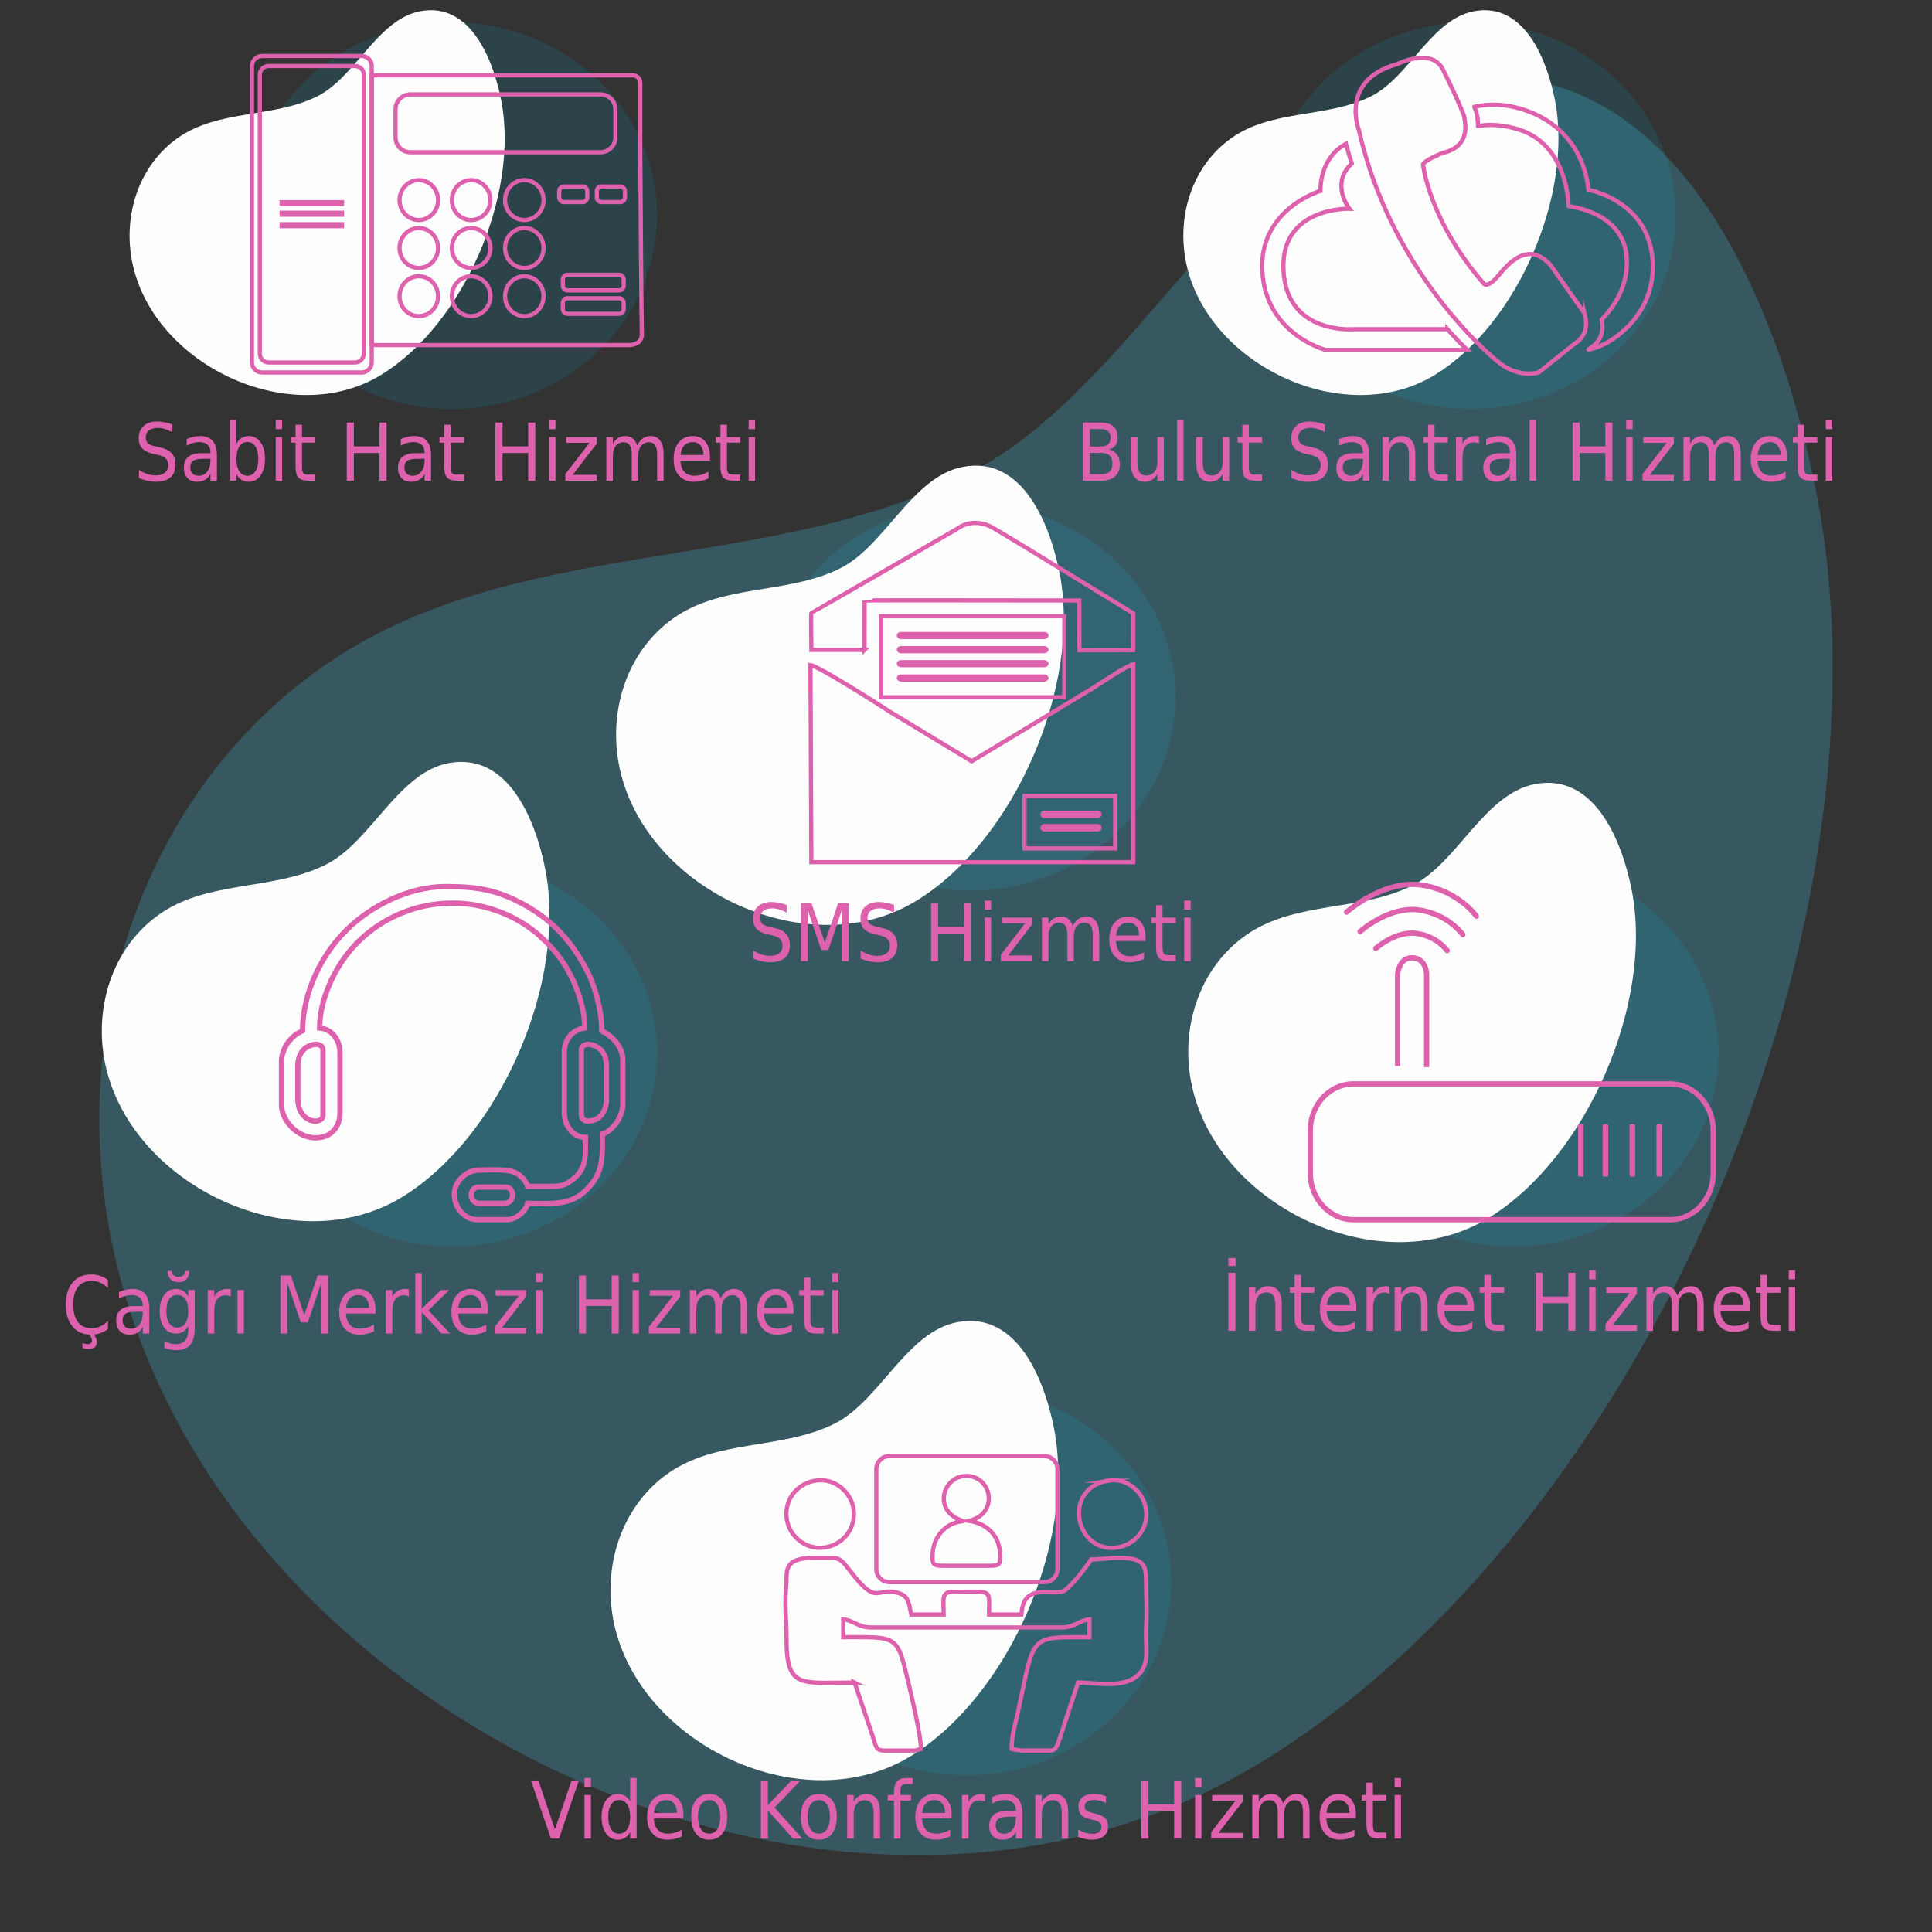 <?xml version="1.0" encoding="UTF-8"?>
<!DOCTYPE svg PUBLIC "-//W3C//DTD SVG 1.1//EN" "http://www.w3.org/Graphics/SVG/1.1/DTD/svg11.dtd">
<!-- Creator: CorelDRAW 2019 (64-Bit) -->
<svg xmlns="http://www.w3.org/2000/svg" xml:space="preserve" width="91.44mm" height="91.44mm" version="1.1" style="shape-rendering:geometricPrecision; text-rendering:geometricPrecision; image-rendering:optimizeQuality; fill-rule:evenodd; clip-rule:evenodd"
viewBox="0 0 9143.98 9143.98"
 xmlns:xlink="http://www.w3.org/1999/xlink">
 <rect x="0" y="0" width="9143.98" height="9143.98" fill="#333333" stroke="none"/>
 <defs>
  <style type="text/css">
   <![CDATA[
    .str1 {stroke:#DE61AE;stroke-width:25;stroke-miterlimit:22.926}
    .str2 {stroke:#DE61AE;stroke-width:25;stroke-miterlimit:22.926}
    .str0 {stroke:#DE61AE;stroke-width:20;stroke-miterlimit:22.926}
    .str6 {stroke:#DE61AE;stroke-width:10;stroke-miterlimit:22.926}
    .str7 {stroke:#DE61AE;stroke-width:20;stroke-linecap:round;stroke-linejoin:round;stroke-miterlimit:22.926}
    .str3 {stroke:#DE61AE;stroke-width:25;stroke-linecap:round;stroke-linejoin:round;stroke-miterlimit:22.926}
    .str4 {stroke:#DE61AE;stroke-width:25;stroke-linecap:round;stroke-linejoin:round;stroke-miterlimit:22.926}
    .str5 {stroke:#DE61AE;stroke-width:25;stroke-linecap:round;stroke-linejoin:round;stroke-miterlimit:22.926}
    .fil4 {fill:none}
    .fil5 {fill:#DE61AE}
    .fil3 {fill:#DE61AE;fill-rule:nonzero}
    .fil0 {fill:#00B8E0;fill-opacity:0.129}
    .fil1 {fill:#48D7F7;fill-opacity:0.231}
    .fil2 {fill:#FEFEFE}
   ]]>
  </style>
 </defs>
 <g id="Layer_x0020_1">
  <path class="fil0" d="M4593.51 2385.21c535.49,0 969.6,409.61 969.6,914.89 0,505.28 -434.11,914.89 -969.6,914.89 -535.49,0 -969.6,-409.61 -969.6,-914.89 0,-505.28 434.11,-914.89 969.6,-914.89z"/>
  <path id="Path_52869" class="fil1" d="M4569.72 2249.51c835.69,-414.19 1320.89,-1687.71 2258.89,-1863.27 1121.86,-210 1608.45,1118.21 1770.33,1957.27 395.38,2050.27 -819.3,4879.3 -2616.21,5988.59 -1961.94,1211.1 -4954.14,-181.98 -5444.38,-2408.73 -224.5,-1019.8 106.38,-2142.83 981.8,-2762.92 893.71,-633.18 2085.23,-432.94 3049.57,-910.94l0 0z" data-name="Path 52869"/>
  <path id="Path_52869_0" class="fil2" d="M3974.77 2690.77c215.85,-106.98 341.17,-435.91 583.45,-481.26 289.76,-54.24 415.44,288.82 457.25,505.54 102.12,529.56 -211.61,1260.26 -675.73,1546.78 -506.75,312.81 -1279.6,-47 -1406.22,-622.15 -57.98,-263.4 27.48,-553.46 253.59,-713.62 230.83,-163.54 538.59,-111.83 787.66,-235.29l0 0z" data-name="Path 52869"/>
  <path class="fil3" d="M815.71 2009.08l0 36.26c-12.63,-6.78 -24.63,-11.81 -35.94,-15.14 -11.25,-3.27 -22.12,-4.97 -32.55,-4.97 -18.29,0 -32.37,3.96 -42.3,11.82 -9.86,7.85 -14.77,19.04 -14.77,33.49 0,12.13 3.27,21.31 9.81,27.53 6.6,6.22 19.1,11.18 37.51,15.02l20.05 4.59c25.01,5.27 43.49,14.58 55.3,27.9 11.88,13.32 17.79,31.11 17.79,53.48 0,26.64 -7.98,46.82 -24.01,60.58 -16.02,13.76 -39.59,20.61 -70.63,20.61 -11.76,0 -24.26,-1.51 -37.46,-4.4 -13.2,-2.95 -26.83,-7.35 -40.97,-13.07l0 -38.33c13.63,8.48 26.96,14.89 39.97,19.16 13,4.28 25.82,6.41 38.46,6.41 19.04,0 33.74,-4.14 44.18,-12.5 10.43,-8.36 15.64,-20.24 15.64,-35.7 0,-13.51 -3.7,-24.07 -11.18,-31.67 -7.54,-7.6 -19.8,-13.32 -36.83,-17.16l-20.3 -4.4c-25.01,-5.53 -43.11,-14.13 -54.17,-25.95 -11.12,-11.75 -16.71,-28.15 -16.71,-49.14 0,-24.32 7.72,-43.43 23.12,-57.44 15.4,-14.02 36.64,-20.99 63.6,-20.99 11.69,0 23.5,1.13 35.57,3.52 12,2.32 24.26,5.78 36.82,10.49zm150.27 162.2c-24.7,0 -41.79,3.08 -51.28,9.36 -9.56,6.29 -14.27,16.97 -14.27,32.06 0,12 3.52,21.55 10.68,28.59 7.1,7.1 16.78,10.62 29.04,10.62 16.96,0 30.54,-6.66 40.72,-19.98 10.18,-13.33 15.27,-31.05 15.27,-53.11l0 -7.54 -30.16 0zm60.7 -14.01l0 117.64 -30.54 0 0 -31.3c-6.85,12.51 -15.52,21.75 -25.89,27.72 -10.37,5.97 -23.06,8.92 -38.15,8.92 -19.04,0 -34.12,-5.91 -45.31,-17.78 -11.18,-11.82 -16.78,-27.72 -16.78,-47.58 0,-23.18 6.98,-40.72 20.93,-52.47 13.89,-11.81 34.75,-17.66 62.47,-17.66l42.73 0 0 -3.33c0,-15.58 -4.59,-27.65 -13.82,-36.2 -9.18,-8.48 -22.13,-12.75 -38.84,-12.75 -10.56,0 -20.87,1.38 -30.92,4.21 -10.06,2.82 -19.73,7.03 -29.1,12.69l0 -31.3c11.19,-4.77 22,-8.35 32.49,-10.74 10.5,-2.39 20.74,-3.58 30.67,-3.58 26.9,0 46.94,7.73 60.2,23.19 13.26,15.46 19.86,38.9 19.86,70.32zm195.95 14.7c0,-24.88 -4.59,-44.43 -13.82,-58.63 -9.18,-14.14 -21.81,-21.24 -37.9,-21.24 -16.21,0 -28.91,7.1 -38.14,21.24 -9.18,14.2 -13.77,33.75 -13.77,58.63 0,24.95 4.59,44.5 13.77,58.64 9.23,14.2 21.93,21.3 38.14,21.3 16.09,0 28.72,-7.1 37.9,-21.3 9.23,-14.14 13.82,-33.69 13.82,-58.64zm-103.63 -71.95c6.35,-12.32 14.46,-21.43 24.2,-27.34 9.74,-5.97 21.43,-8.92 35.06,-8.92 22.57,0 40.92,9.93 54.93,29.78 14.08,19.93 21.12,46.07 21.12,78.43 0,32.43 -7.04,58.57 -21.12,78.43 -14.01,19.92 -32.36,29.85 -54.93,29.85 -13.63,0 -25.32,-2.95 -35.06,-8.92 -9.74,-5.97 -17.85,-15.08 -24.2,-27.34l0 30.92 -30.79 0 0 -286.5 30.79 0 0 111.61zm185.96 -31.3l30.35 0 0 206.19 -30.35 0 0 -206.19zm0 -80.31l30.35 0 0 42.92 -30.35 0 0 -42.92zm124.43 21.74l0 58.57 62.79 0 0 26.33 -62.79 0 0 111.93c0,16.84 2.08,27.58 6.16,32.42 4.15,4.78 12.51,7.17 25.14,7.17l31.49 0 0 28.34 -31.49 0c-23.44,0 -39.65,-4.9 -48.58,-14.64 -8.98,-9.74 -13.45,-27.53 -13.45,-53.29l0 -111.93 -22.24 0 0 -26.33 22.24 0 0 -58.57 30.73 0zm211.72 -10.12l33.56 0 0 112.68 121.47 0 0 -112.68 33.5 0 0 274.88 -33.5 0 0 -130.9 -121.47 0 0 130.9 -33.56 0 0 -274.88zm338.29 171.25c-24.7,0 -41.79,3.08 -51.28,9.36 -9.56,6.29 -14.27,16.97 -14.27,32.06 0,12 3.52,21.55 10.68,28.59 7.1,7.1 16.78,10.62 29.04,10.62 16.96,0 30.54,-6.66 40.72,-19.98 10.18,-13.33 15.27,-31.05 15.27,-53.11l0 -7.54 -30.16 0zm60.7 -14.01l0 117.64 -30.54 0 0 -31.3c-6.85,12.51 -15.52,21.75 -25.89,27.72 -10.37,5.97 -23.06,8.92 -38.15,8.92 -19.04,0 -34.12,-5.91 -45.31,-17.78 -11.18,-11.82 -16.78,-27.72 -16.78,-47.58 0,-23.18 6.98,-40.72 20.93,-52.47 13.89,-11.81 34.75,-17.66 62.47,-17.66l42.73 0 0 -3.33c0,-15.58 -4.59,-27.65 -13.82,-36.2 -9.18,-8.48 -22.13,-12.75 -38.84,-12.75 -10.56,0 -20.87,1.38 -30.92,4.21 -10.06,2.82 -19.73,7.03 -29.1,12.69l0 -31.3c11.19,-4.77 22,-8.35 32.49,-10.74 10.5,-2.39 20.74,-3.58 30.67,-3.58 26.9,0 46.94,7.73 60.2,23.19 13.26,15.46 19.86,38.9 19.86,70.32zm93.01 -147.12l0 58.57 62.79 0 0 26.33 -62.79 0 0 111.93c0,16.84 2.08,27.58 6.16,32.42 4.15,4.78 12.51,7.17 25.14,7.17l31.49 0 0 28.34 -31.49 0c-23.44,0 -39.65,-4.9 -48.58,-14.64 -8.98,-9.74 -13.45,-27.53 -13.45,-53.29l0 -111.93 -22.24 0 0 -26.33 22.24 0 0 -58.57 30.73 0zm211.72 -10.12l33.56 0 0 112.68 121.47 0 0 -112.68 33.5 0 0 274.88 -33.5 0 0 -130.9 -121.47 0 0 130.9 -33.56 0 0 -274.88zm253.95 68.69l30.35 0 0 206.19 -30.35 0 0 -206.19zm0 -80.31l30.35 0 0 42.92 -30.35 0 0 -42.92zm81.01 80.31l144.73 0 0 30.92 -114.57 148.18 114.57 0 0 27.09 -149 0 0 -30.92 114.75 -148.25 -110.48 0 0 -27.02zm335.65 39.59c7.73,-15.27 16.84,-26.45 27.4,-33.74 10.56,-7.23 23,-10.81 37.39,-10.81 19.42,0 34.32,7.47 44.81,22.49 10.49,15.09 15.77,36.45 15.77,64.23l0 124.43 -30.73 0 0 -123.36c0,-19.73 -3.14,-34.44 -9.42,-43.99 -6.22,-9.55 -15.9,-14.39 -28.91,-14.39 -15.71,0 -28.15,5.84 -37.39,17.53 -9.18,11.63 -13.77,27.53 -13.77,47.7l0 116.51 -30.6 0 0 -123.36c0,-19.86 -3.14,-34.57 -9.49,-44.12 -6.28,-9.49 -16.02,-14.26 -29.16,-14.26 -15.58,0 -27.96,5.9 -37.08,17.59 -9.17,11.75 -13.7,27.59 -13.7,47.64l0 116.51 -30.79 0 0 -206.19 30.79 0 0 31.99c6.98,-12.63 15.34,-21.93 25.02,-27.97 9.67,-6.03 21.24,-8.98 34.62,-8.98 13.51,0 24.95,3.77 34.44,11.37 9.43,7.61 16.34,18.67 20.8,33.18zm344.82 55.05l0 16.53 -140.27 0c1.32,23.32 7.67,41.1 19.04,53.29 11.38,12.26 27.09,18.35 47.2,18.35 11.81,0 23.19,-1.57 34.19,-4.77 10.99,-3.21 21.87,-7.98 32.68,-14.39l0 32.05c-10.94,5.15 -22.13,9.11 -33.63,11.75 -11.43,2.7 -23.06,4.08 -34.87,4.08 -29.73,0 -53.17,-9.55 -70.45,-28.72 -17.22,-19.16 -25.83,-45.06 -25.83,-77.67 0,-33.81 8.17,-60.58 24.57,-80.38 16.4,-19.86 38.52,-29.72 66.36,-29.72 24.95,0 44.69,8.92 59.2,26.77 14.52,17.85 21.81,42.1 21.81,72.83zm-30.54 -9.99c-0.25,-18.54 -4.9,-33.31 -14.02,-44.37 -9.05,-10.99 -21.11,-16.52 -36.07,-16.52 -17.03,0 -30.73,5.34 -40.97,16.02 -10.25,10.62 -16.09,25.7 -17.6,45.06l108.66 -0.19zm110.79 -143.22l0 58.57 62.79 0 0 26.33 -62.79 0 0 111.93c0,16.84 2.08,27.58 6.16,32.42 4.15,4.78 12.51,7.17 25.14,7.17l31.49 0 0 28.34 -31.49 0c-23.44,0 -39.65,-4.9 -48.58,-14.64 -8.98,-9.74 -13.45,-27.53 -13.45,-53.29l0 -111.93 -22.24 0 0 -26.33 22.24 0 0 -58.57 30.73 0zm102.75 58.57l30.35 0 0 206.19 -30.35 0 0 -206.19zm0 -80.31l30.35 0 0 42.92 -30.35 0 0 -42.92z"/>
  <path class="fil0" d="M7163.4 4069.52c535.49,0 969.6,409.61 969.6,914.89 0,505.28 -434.11,914.89 -969.6,914.89 -535.49,0 -969.6,-409.61 -969.6,-914.89 0,-505.28 434.11,-914.89 969.6,-914.89z"/>
  <path class="fil3" d="M3723.45 4283.21l0 36.26c-12.63,-6.78 -24.63,-11.81 -35.94,-15.14 -11.25,-3.27 -22.12,-4.97 -32.55,-4.97 -18.29,0 -32.37,3.96 -42.3,11.82 -9.86,7.85 -14.77,19.04 -14.77,33.49 0,12.13 3.27,21.31 9.81,27.53 6.6,6.22 19.1,11.18 37.51,15.02l20.05 4.59c25.01,5.27 43.49,14.58 55.3,27.9 11.88,13.32 17.79,31.11 17.79,53.48 0,26.64 -7.98,46.82 -24.01,60.58 -16.02,13.76 -39.59,20.61 -70.63,20.61 -11.76,0 -24.26,-1.51 -37.46,-4.4 -13.2,-2.95 -26.83,-7.35 -40.97,-13.07l0 -38.33c13.63,8.48 26.96,14.89 39.97,19.16 13,4.28 25.82,6.41 38.46,6.41 19.04,0 33.74,-4.14 44.18,-12.5 10.43,-8.36 15.64,-20.24 15.64,-35.7 0,-13.51 -3.7,-24.07 -11.18,-31.67 -7.54,-7.6 -19.8,-13.32 -36.83,-17.16l-20.3 -4.4c-25.01,-5.53 -43.11,-14.13 -54.17,-25.95 -11.12,-11.75 -16.71,-28.15 -16.71,-49.14 0,-24.32 7.72,-43.43 23.12,-57.44 15.4,-14.02 36.64,-20.99 63.6,-20.99 11.69,0 23.5,1.13 35.57,3.52 12,2.32 24.26,5.78 36.82,10.49zm67.19 -9.05l49.89 0 63.16 187.09 63.35 -187.09 49.9 0 0 274.88 -32.62 0 0 -241.38 -63.85 188.53 -33.49 0 -63.92 -188.53 0 241.38 -32.42 0 0 -274.88zm440.96 9.05l0 36.26c-12.63,-6.78 -24.63,-11.81 -35.94,-15.14 -11.25,-3.27 -22.12,-4.97 -32.55,-4.97 -18.29,0 -32.37,3.96 -42.3,11.82 -9.86,7.85 -14.77,19.04 -14.77,33.49 0,12.13 3.27,21.31 9.81,27.53 6.6,6.22 19.1,11.18 37.51,15.02l20.05 4.59c25.01,5.27 43.49,14.58 55.3,27.9 11.88,13.32 17.79,31.11 17.79,53.48 0,26.64 -7.98,46.82 -24.01,60.58 -16.02,13.76 -39.59,20.61 -70.63,20.61 -11.76,0 -24.26,-1.51 -37.46,-4.4 -13.2,-2.95 -26.83,-7.35 -40.97,-13.07l0 -38.33c13.63,8.48 26.96,14.89 39.97,19.16 13,4.28 25.82,6.41 38.46,6.41 19.04,0 33.74,-4.14 44.18,-12.5 10.43,-8.36 15.64,-20.24 15.64,-35.7 0,-13.51 -3.7,-24.07 -11.18,-31.67 -7.54,-7.6 -19.8,-13.32 -36.83,-17.16l-20.3 -4.4c-25.01,-5.53 -43.11,-14.13 -54.17,-25.95 -11.12,-11.75 -16.71,-28.15 -16.71,-49.14 0,-24.32 7.72,-43.43 23.12,-57.44 15.4,-14.02 36.64,-20.99 63.6,-20.99 11.69,0 23.5,1.13 35.57,3.52 12,2.32 24.26,5.78 36.82,10.49zm174.9 -9.05l33.56 0 0 112.68 121.47 0 0 -112.68 33.5 0 0 274.88 -33.5 0 0 -130.9 -121.47 0 0 130.9 -33.56 0 0 -274.88zm253.95 68.69l30.35 0 0 206.19 -30.35 0 0 -206.19zm0 -80.31l30.35 0 0 42.92 -30.35 0 0 -42.92zm81.01 80.31l144.73 0 0 30.92 -114.57 148.18 114.57 0 0 27.09 -149 0 0 -30.92 114.75 -148.25 -110.48 0 0 -27.02zm335.65 39.59c7.73,-15.27 16.84,-26.45 27.4,-33.74 10.56,-7.23 23,-10.81 37.39,-10.81 19.42,0 34.32,7.47 44.81,22.49 10.49,15.09 15.77,36.45 15.77,64.23l0 124.43 -30.73 0 0 -123.36c0,-19.73 -3.14,-34.44 -9.42,-43.99 -6.22,-9.55 -15.9,-14.39 -28.91,-14.39 -15.71,0 -28.15,5.84 -37.39,17.53 -9.18,11.63 -13.77,27.53 -13.77,47.7l0 116.51 -30.6 0 0 -123.36c0,-19.86 -3.14,-34.57 -9.49,-44.12 -6.28,-9.49 -16.02,-14.26 -29.16,-14.26 -15.58,0 -27.96,5.9 -37.08,17.59 -9.17,11.75 -13.7,27.59 -13.7,47.64l0 116.51 -30.79 0 0 -206.19 30.79 0 0 31.99c6.98,-12.63 15.34,-21.93 25.02,-27.97 9.67,-6.03 21.24,-8.98 34.62,-8.98 13.51,0 24.95,3.77 34.44,11.37 9.43,7.61 16.34,18.67 20.8,33.18zm344.82 55.05l0 16.53 -140.27 0c1.32,23.32 7.67,41.1 19.04,53.29 11.38,12.26 27.09,18.35 47.2,18.35 11.81,0 23.19,-1.57 34.19,-4.77 10.99,-3.21 21.87,-7.98 32.68,-14.39l0 32.05c-10.94,5.15 -22.13,9.11 -33.63,11.75 -11.43,2.7 -23.06,4.08 -34.87,4.08 -29.73,0 -53.17,-9.55 -70.45,-28.72 -17.22,-19.16 -25.83,-45.06 -25.83,-77.67 0,-33.81 8.17,-60.58 24.57,-80.38 16.4,-19.86 38.52,-29.72 66.36,-29.72 24.95,0 44.69,8.92 59.2,26.77 14.52,17.85 21.81,42.1 21.81,72.83zm-30.54 -9.99c-0.25,-18.54 -4.9,-33.31 -14.02,-44.37 -9.05,-10.99 -21.11,-16.52 -36.07,-16.52 -17.03,0 -30.73,5.34 -40.97,16.02 -10.25,10.62 -16.09,25.7 -17.6,45.06l108.66 -0.19zm110.79 -143.22l0 58.57 62.79 0 0 26.33 -62.79 0 0 111.93c0,16.84 2.08,27.58 6.16,32.42 4.15,4.78 12.51,7.17 25.14,7.17l31.49 0 0 28.34 -31.49 0c-23.44,0 -39.65,-4.9 -48.58,-14.64 -8.98,-9.74 -13.45,-27.53 -13.45,-53.29l0 -111.93 -22.24 0 0 -26.33 22.24 0 0 -58.57 30.73 0zm102.75 58.57l30.35 0 0 206.19 -30.35 0 0 -206.19zm0 -80.31l30.35 0 0 42.92 -30.35 0 0 -42.92z"/>
  <path id="Path_52869_1" class="fil2" d="M6682.76 4192.12c215.85,-106.98 341.17,-435.91 583.45,-481.26 289.76,-54.24 415.44,288.82 457.25,505.54 102.12,529.56 -211.61,1260.26 -675.73,1546.78 -506.75,312.81 -1279.6,-47 -1406.22,-622.15 -57.98,-263.4 27.48,-553.46 253.59,-713.62 230.83,-163.54 538.59,-111.83 787.66,-235.29l0 0z" data-name="Path 52869"/>
  <path class="fil3" d="M510.77 6057.97l0 39.22c-11.31,-11.69 -23.38,-20.37 -36.14,-26.15 -12.75,-5.78 -26.33,-8.67 -40.66,-8.67 -28.21,0 -49.89,9.62 -64.91,28.85 -15.02,19.16 -22.56,46.94 -22.56,83.26 0,36.26 7.54,63.91 22.56,83.14 15.02,19.23 36.7,28.85 64.91,28.85 14.33,0 27.91,-2.89 40.66,-8.67 12.76,-5.78 24.83,-14.52 36.14,-26.15l0 38.84c-11.69,8.86 -24.07,15.46 -37.2,19.86 -13.14,4.46 -26.96,6.66 -41.42,6.66 -37.58,0 -67.11,-12.76 -88.61,-38.21 -21.43,-25.45 -32.17,-60.2 -32.17,-104.32 0,-44.18 10.74,-78.99 32.17,-104.44 21.5,-25.45 51.03,-38.21 88.61,-38.21 14.71,0 28.66,2.2 41.79,6.53 13.14,4.34 25.39,10.88 36.83,19.61zm-70.13 253.7c6.15,7.6 10.68,14.64 13.63,21.05 2.96,6.48 4.4,12.63 4.4,18.54 0,10.94 -3.27,19.17 -9.93,24.76 -6.6,5.59 -16.4,8.36 -29.47,8.36 -5.03,0 -9.93,-0.38 -14.71,-1.07 -4.77,-0.75 -9.55,-1.88 -14.32,-3.33l0 -24.13c3.64,2.07 7.54,3.58 11.68,4.52 4.09,0.95 8.74,1.39 13.89,1.39 6.48,0 11.38,-1.51 14.71,-4.4 3.33,-2.96 4.96,-7.29 4.96,-12.95 0,-3.64 -1.13,-8.17 -3.45,-13.51 -2.33,-5.34 -6.04,-11.75 -11.06,-19.23l19.67 0zm204.93 -103.63c-24.7,0 -41.79,3.08 -51.28,9.36 -9.56,6.29 -14.27,16.97 -14.27,32.06 0,12 3.52,21.55 10.68,28.59 7.1,7.1 16.78,10.62 29.04,10.62 16.96,0 30.54,-6.66 40.72,-19.98 10.18,-13.33 15.27,-31.05 15.27,-53.11l0 -7.54 -30.16 0zm60.7 -14.01l0 117.64 -30.54 0 0 -31.3c-6.85,12.51 -15.52,21.75 -25.89,27.72 -10.37,5.97 -23.06,8.92 -38.15,8.92 -19.04,0 -34.12,-5.91 -45.31,-17.78 -11.18,-11.82 -16.78,-27.72 -16.78,-47.58 0,-23.18 6.98,-40.72 20.93,-52.47 13.89,-11.81 34.75,-17.66 62.47,-17.66l42.73 0 0 -3.33c0,-15.58 -4.59,-27.65 -13.82,-36.2 -9.18,-8.48 -22.13,-12.75 -38.84,-12.75 -10.56,0 -20.87,1.38 -30.92,4.21 -10.06,2.82 -19.73,7.03 -29.1,12.69l0 -31.3c11.19,-4.77 22,-8.35 32.49,-10.74 10.5,-2.39 20.74,-3.58 30.67,-3.58 26.9,0 46.94,7.73 60.2,23.19 13.26,15.46 19.86,38.9 19.86,70.32zm184.89 12.13c0,-24.51 -4.59,-43.55 -13.7,-57.07 -9.17,-13.51 -21.93,-20.23 -38.4,-20.23 -16.33,0 -29.03,6.72 -38.08,20.23 -9.11,13.52 -13.64,32.56 -13.64,57.07 0,24.44 4.53,43.42 13.64,56.93 9.05,13.45 21.75,20.24 38.08,20.24 16.47,0 29.23,-6.79 38.4,-20.24 9.11,-13.51 13.7,-32.49 13.7,-56.93zm30.61 79.93c0,35.07 -7.04,61.21 -21.12,78.31 -14.08,17.15 -35.57,25.7 -64.54,25.7 -10.68,0 -20.74,-0.88 -30.29,-2.64 -9.49,-1.82 -18.73,-4.53 -27.71,-8.23l0 -32.93c8.98,5.4 17.84,9.36 26.52,11.94 8.73,2.57 17.66,3.89 26.71,3.89 19.98,0 35,-5.84 44.93,-17.4 9.93,-11.63 14.89,-29.16 14.89,-52.6l0 -16.72c-6.22,12.13 -14.26,21.24 -24.13,27.21 -9.8,6.03 -21.56,9.05 -35.32,9.05 -22.81,0 -41.16,-9.62 -55.05,-28.91 -13.89,-19.29 -20.8,-44.81 -20.8,-76.6 0,-31.93 6.91,-57.51 20.8,-76.74 13.89,-19.29 32.24,-28.9 55.05,-28.9 13.76,0 25.52,2.95 35.32,8.98 9.87,6.04 17.91,15.09 24.13,27.28l0 -31.3 30.61 0 0 180.61zm-128.77 -270.47l19.54 0c1.26,9.23 4.53,16.08 9.87,20.73 5.34,4.59 12.82,6.85 22.56,6.85 9.43,0 16.84,-2.26 22.19,-6.78 5.34,-4.53 8.67,-11.5 9.99,-20.8l19.54 0c-1,17.53 -5.84,30.73 -14.64,39.59 -8.8,8.86 -21.12,13.26 -37.08,13.26 -16.09,0 -28.47,-4.4 -37.2,-13.26 -8.74,-8.86 -13.64,-22.06 -14.77,-39.59zm299.08 121.53c-3.46,-2.26 -7.23,-3.83 -11.25,-4.9 -4.03,-1.07 -8.49,-1.57 -13.26,-1.57 -17.29,0 -30.55,6.22 -39.78,18.67 -9.18,12.5 -13.77,30.35 -13.77,53.66l0 108.66 -30.79 0 0 -206.19 30.79 0 0 31.99c6.35,-12.51 14.71,-21.81 25.02,-27.84 10.3,-6.1 22.74,-9.11 37.39,-9.11 2.07,0 4.4,0.12 6.97,0.44 2.58,0.31 5.41,0.75 8.49,1.38l0.19 34.81zm31.86 -31.67l30.35 0 0 206.19 -30.35 0 0 -206.19zm203.24 -68.69l49.89 0 63.16 187.09 63.35 -187.09 49.9 0 0 274.88 -32.62 0 0 -241.38 -63.85 188.53 -33.49 0 -63.92 -188.53 0 241.38 -32.42 0 0 -274.88zm450.14 163.33l0 16.53 -140.27 0c1.32,23.32 7.67,41.1 19.04,53.29 11.38,12.26 27.09,18.35 47.2,18.35 11.81,0 23.19,-1.57 34.19,-4.77 10.99,-3.21 21.87,-7.98 32.68,-14.39l0 32.05c-10.94,5.15 -22.13,9.11 -33.63,11.75 -11.43,2.7 -23.06,4.08 -34.87,4.08 -29.73,0 -53.17,-9.55 -70.45,-28.72 -17.22,-19.16 -25.83,-45.06 -25.83,-77.67 0,-33.81 8.17,-60.58 24.57,-80.38 16.4,-19.86 38.52,-29.72 66.36,-29.72 24.95,0 44.69,8.92 59.2,26.77 14.52,17.85 21.81,42.1 21.81,72.83zm-30.54 -9.99c-0.25,-18.54 -4.9,-33.31 -14.02,-44.37 -9.05,-10.99 -21.11,-16.52 -36.07,-16.52 -17.03,0 -30.73,5.34 -40.97,16.02 -10.25,10.62 -16.09,25.7 -17.6,45.06l108.66 -0.19zm188.16 -52.98c-3.46,-2.26 -7.23,-3.83 -11.25,-4.9 -4.03,-1.07 -8.49,-1.57 -13.26,-1.57 -17.29,0 -30.55,6.22 -39.78,18.67 -9.18,12.5 -13.77,30.35 -13.77,53.66l0 108.66 -30.79 0 0 -206.19 30.79 0 0 31.99c6.35,-12.51 14.71,-21.81 25.02,-27.84 10.3,-6.1 22.74,-9.11 37.39,-9.11 2.07,0 4.4,0.12 6.97,0.44 2.58,0.31 5.41,0.75 8.49,1.38l0.19 34.81zm30.54 -111.98l30.79 0 0 169.23 90.94 -88.92 39.02 0 -98.53 96.47 102.56 109.72 -39.72 0 -94.27 -100.74 0 100.74 -30.79 0 0 -286.5zm343 174.95l0 16.53 -140.27 0c1.32,23.32 7.67,41.1 19.04,53.29 11.38,12.26 27.09,18.35 47.2,18.35 11.81,0 23.19,-1.57 34.19,-4.77 10.99,-3.21 21.87,-7.98 32.68,-14.39l0 32.05c-10.94,5.15 -22.13,9.11 -33.63,11.75 -11.43,2.7 -23.06,4.08 -34.87,4.08 -29.73,0 -53.17,-9.55 -70.45,-28.72 -17.22,-19.16 -25.83,-45.06 -25.83,-77.67 0,-33.81 8.17,-60.58 24.57,-80.38 16.4,-19.86 38.52,-29.72 66.36,-29.72 24.95,0 44.69,8.92 59.2,26.77 14.52,17.85 21.81,42.1 21.81,72.83zm-30.54 -9.99c-0.25,-18.54 -4.9,-33.31 -14.02,-44.37 -9.05,-10.99 -21.11,-16.52 -36.07,-16.52 -17.03,0 -30.73,5.34 -40.97,16.02 -10.25,10.62 -16.09,25.7 -17.6,45.06l108.66 -0.19zm67.37 -84.65l144.73 0 0 30.92 -114.57 148.18 114.57 0 0 27.09 -149 0 0 -30.92 114.75 -148.25 -110.48 0 0 -27.02zm191.3 0l30.35 0 0 206.19 -30.35 0 0 -206.19zm0 -80.31l30.35 0 0 42.92 -30.35 0 0 -42.92zm203.24 11.62l33.56 0 0 112.68 121.47 0 0 -112.68 33.5 0 0 274.88 -33.5 0 0 -130.9 -121.47 0 0 130.9 -33.56 0 0 -274.88zm253.95 68.69l30.35 0 0 206.19 -30.35 0 0 -206.19zm0 -80.31l30.35 0 0 42.92 -30.35 0 0 -42.92zm81.01 80.31l144.73 0 0 30.92 -114.57 148.18 114.57 0 0 27.09 -149 0 0 -30.92 114.75 -148.25 -110.48 0 0 -27.02zm335.65 39.59c7.73,-15.27 16.84,-26.45 27.4,-33.74 10.56,-7.23 23,-10.81 37.39,-10.81 19.42,0 34.32,7.47 44.81,22.49 10.49,15.09 15.77,36.45 15.77,64.23l0 124.43 -30.73 0 0 -123.36c0,-19.73 -3.14,-34.44 -9.42,-43.99 -6.22,-9.55 -15.9,-14.39 -28.91,-14.39 -15.71,0 -28.15,5.84 -37.39,17.53 -9.18,11.63 -13.77,27.53 -13.77,47.7l0 116.51 -30.6 0 0 -123.36c0,-19.86 -3.14,-34.57 -9.49,-44.12 -6.28,-9.49 -16.02,-14.26 -29.16,-14.26 -15.58,0 -27.96,5.9 -37.08,17.59 -9.17,11.75 -13.7,27.59 -13.7,47.64l0 116.51 -30.79 0 0 -206.19 30.79 0 0 31.99c6.98,-12.63 15.34,-21.93 25.02,-27.97 9.67,-6.03 21.24,-8.98 34.62,-8.98 13.51,0 24.95,3.77 34.44,11.37 9.43,7.61 16.34,18.67 20.8,33.18zm344.82 55.05l0 16.53 -140.27 0c1.32,23.32 7.67,41.1 19.04,53.29 11.38,12.26 27.09,18.35 47.2,18.35 11.81,0 23.19,-1.57 34.19,-4.77 10.99,-3.21 21.87,-7.98 32.68,-14.39l0 32.05c-10.94,5.15 -22.13,9.11 -33.63,11.75 -11.43,2.7 -23.06,4.08 -34.87,4.08 -29.73,0 -53.17,-9.55 -70.45,-28.72 -17.22,-19.16 -25.83,-45.06 -25.83,-77.67 0,-33.81 8.17,-60.58 24.57,-80.38 16.4,-19.86 38.52,-29.72 66.36,-29.72 24.95,0 44.69,8.92 59.2,26.77 14.52,17.85 21.81,42.1 21.81,72.83zm-30.54 -9.99c-0.25,-18.54 -4.9,-33.31 -14.02,-44.37 -9.05,-10.99 -21.11,-16.52 -36.07,-16.52 -17.03,0 -30.73,5.34 -40.97,16.02 -10.25,10.62 -16.09,25.7 -17.6,45.06l108.66 -0.19zm110.79 -143.22l0 58.57 62.79 0 0 26.33 -62.79 0 0 111.93c0,16.84 2.08,27.58 6.16,32.42 4.15,4.78 12.51,7.17 25.14,7.17l31.49 0 0 28.34 -31.49 0c-23.44,0 -39.65,-4.9 -48.58,-14.64 -8.98,-9.74 -13.45,-27.53 -13.45,-53.29l0 -111.93 -22.24 0 0 -26.33 22.24 0 0 -58.57 30.73 0zm102.75 58.57l30.35 0 0 206.19 -30.35 0 0 -206.19zm0 -80.31l30.35 0 0 42.92 -30.35 0 0 -42.92z"/>
  <path class="fil3" d="M5813.78 6023.74l33.56 0 0 274.88 -33.56 0 0 -274.88zm0.06 -69.75l33.87 0 0 37.77 -33.87 0 0 -37.77zm252.94 220.2l0 124.43 -30.54 0 0 -123.36c0,-19.48 -3.46,-34.13 -10.31,-43.8 -6.91,-9.68 -17.15,-14.58 -30.79,-14.58 -16.47,0 -29.41,5.84 -38.9,17.53 -9.55,11.63 -14.27,27.53 -14.27,47.7l0 116.51 -30.79 0 0 -206.19 30.79 0 0 31.99c7.23,-12.38 15.78,-21.62 25.64,-27.78 9.87,-6.16 21.37,-9.17 34.38,-9.17 21.18,0 37.33,7.29 48.33,21.99 10.93,14.64 16.46,36.2 16.46,64.73zm90.93 -140.33l0 58.57 62.79 0 0 26.33 -62.79 0 0 111.93c0,16.84 2.08,27.58 6.16,32.42 4.15,4.78 12.51,7.17 25.14,7.17l31.49 0 0 28.34 -31.49 0c-23.44,0 -39.65,-4.9 -48.58,-14.64 -8.98,-9.74 -13.45,-27.53 -13.45,-53.29l0 -111.93 -22.24 0 0 -26.33 22.24 0 0 -58.57 30.73 0zm261.43 153.21l0 16.53 -140.27 0c1.32,23.32 7.67,41.1 19.04,53.29 11.38,12.26 27.09,18.35 47.2,18.35 11.81,0 23.19,-1.57 34.19,-4.77 10.99,-3.21 21.87,-7.98 32.68,-14.39l0 32.05c-10.94,5.15 -22.13,9.11 -33.63,11.75 -11.43,2.7 -23.06,4.08 -34.87,4.08 -29.73,0 -53.17,-9.55 -70.45,-28.72 -17.22,-19.16 -25.83,-45.06 -25.83,-77.67 0,-33.81 8.17,-60.58 24.57,-80.38 16.4,-19.86 38.52,-29.72 66.36,-29.72 24.95,0 44.69,8.92 59.2,26.77 14.52,17.85 21.81,42.1 21.81,72.83zm-30.54 -9.99c-0.25,-18.54 -4.9,-33.31 -14.02,-44.37 -9.05,-10.99 -21.11,-16.52 -36.07,-16.52 -17.03,0 -30.73,5.34 -40.97,16.02 -10.25,10.62 -16.09,25.7 -17.6,45.06l108.66 -0.19zm188.16 -52.98c-3.46,-2.26 -7.23,-3.83 -11.25,-4.9 -4.03,-1.07 -8.49,-1.57 -13.26,-1.57 -17.29,0 -30.55,6.22 -39.78,18.67 -9.18,12.5 -13.77,30.35 -13.77,53.66l0 108.66 -30.79 0 0 -206.19 30.79 0 0 31.99c6.35,-12.51 14.71,-21.81 25.02,-27.84 10.3,-6.1 22.74,-9.11 37.39,-9.11 2.07,0 4.4,0.12 6.97,0.44 2.58,0.31 5.41,0.75 8.49,1.38l0.19 34.81zm179.48 50.09l0 124.43 -30.54 0 0 -123.36c0,-19.48 -3.46,-34.13 -10.31,-43.8 -6.91,-9.68 -17.15,-14.58 -30.79,-14.58 -16.47,0 -29.41,5.84 -38.9,17.53 -9.55,11.63 -14.27,27.53 -14.27,47.7l0 116.51 -30.79 0 0 -206.19 30.79 0 0 31.99c7.23,-12.38 15.78,-21.62 25.64,-27.78 9.87,-6.16 21.37,-9.17 34.38,-9.17 21.18,0 37.33,7.29 48.33,21.99 10.93,14.64 16.46,36.2 16.46,64.73zm219.45 12.88l0 16.53 -140.27 0c1.32,23.32 7.67,41.1 19.04,53.29 11.38,12.26 27.09,18.35 47.2,18.35 11.81,0 23.19,-1.57 34.19,-4.77 10.99,-3.21 21.87,-7.98 32.68,-14.39l0 32.05c-10.94,5.15 -22.13,9.11 -33.63,11.75 -11.43,2.7 -23.06,4.08 -34.87,4.08 -29.73,0 -53.17,-9.55 -70.45,-28.72 -17.22,-19.16 -25.83,-45.06 -25.83,-77.67 0,-33.81 8.17,-60.58 24.57,-80.38 16.4,-19.86 38.52,-29.72 66.36,-29.72 24.95,0 44.69,8.92 59.2,26.77 14.52,17.85 21.81,42.1 21.81,72.83zm-30.54 -9.99c-0.25,-18.54 -4.9,-33.31 -14.02,-44.37 -9.05,-10.99 -21.11,-16.52 -36.07,-16.52 -17.03,0 -30.73,5.34 -40.97,16.02 -10.25,10.62 -16.09,25.7 -17.6,45.06l108.66 -0.19zm110.79 -143.22l0 58.57 62.79 0 0 26.33 -62.79 0 0 111.93c0,16.84 2.08,27.58 6.16,32.42 4.15,4.78 12.51,7.17 25.14,7.17l31.49 0 0 28.34 -31.49 0c-23.44,0 -39.65,-4.9 -48.58,-14.64 -8.98,-9.74 -13.45,-27.53 -13.45,-53.29l0 -111.93 -22.24 0 0 -26.33 22.24 0 0 -58.57 30.73 0zm211.72 -10.12l33.56 0 0 112.68 121.47 0 0 -112.68 33.5 0 0 274.88 -33.5 0 0 -130.9 -121.47 0 0 130.9 -33.56 0 0 -274.88zm253.95 68.69l30.35 0 0 206.19 -30.35 0 0 -206.19zm0 -80.31l30.35 0 0 42.92 -30.35 0 0 -42.92zm81.01 80.31l144.73 0 0 30.92 -114.57 148.18 114.57 0 0 27.09 -149 0 0 -30.92 114.75 -148.25 -110.48 0 0 -27.02zm335.65 39.59c7.73,-15.27 16.84,-26.45 27.4,-33.74 10.56,-7.23 23,-10.81 37.39,-10.81 19.42,0 34.32,7.47 44.81,22.49 10.49,15.09 15.77,36.45 15.77,64.23l0 124.43 -30.73 0 0 -123.36c0,-19.73 -3.14,-34.44 -9.42,-43.99 -6.22,-9.55 -15.9,-14.39 -28.91,-14.39 -15.71,0 -28.15,5.84 -37.39,17.53 -9.18,11.63 -13.77,27.53 -13.77,47.7l0 116.51 -30.6 0 0 -123.36c0,-19.86 -3.14,-34.57 -9.49,-44.12 -6.28,-9.49 -16.02,-14.26 -29.16,-14.26 -15.58,0 -27.96,5.9 -37.08,17.59 -9.17,11.75 -13.7,27.59 -13.7,47.64l0 116.51 -30.79 0 0 -206.19 30.79 0 0 31.99c6.98,-12.63 15.34,-21.93 25.02,-27.97 9.67,-6.03 21.24,-8.98 34.62,-8.98 13.51,0 24.95,3.77 34.44,11.37 9.43,7.61 16.34,18.67 20.8,33.18zm344.82 55.05l0 16.53 -140.27 0c1.32,23.32 7.67,41.1 19.04,53.29 11.38,12.26 27.09,18.35 47.2,18.35 11.81,0 23.19,-1.57 34.19,-4.77 10.99,-3.21 21.87,-7.98 32.68,-14.39l0 32.05c-10.94,5.15 -22.13,9.11 -33.63,11.75 -11.43,2.7 -23.06,4.08 -34.87,4.08 -29.73,0 -53.17,-9.55 -70.45,-28.72 -17.22,-19.16 -25.83,-45.06 -25.83,-77.67 0,-33.81 8.17,-60.58 24.57,-80.38 16.4,-19.86 38.52,-29.72 66.36,-29.72 24.95,0 44.69,8.92 59.2,26.77 14.52,17.85 21.81,42.1 21.81,72.83zm-30.54 -9.99c-0.25,-18.54 -4.9,-33.31 -14.02,-44.37 -9.05,-10.99 -21.11,-16.52 -36.07,-16.52 -17.03,0 -30.73,5.34 -40.97,16.02 -10.25,10.62 -16.09,25.7 -17.6,45.06l108.66 -0.19zm110.79 -143.22l0 58.57 62.79 0 0 26.33 -62.79 0 0 111.93c0,16.84 2.08,27.58 6.16,32.42 4.15,4.78 12.51,7.17 25.14,7.17l31.49 0 0 28.34 -31.49 0c-23.44,0 -39.65,-4.9 -48.58,-14.64 -8.98,-9.74 -13.45,-27.53 -13.45,-53.29l0 -111.93 -22.24 0 0 -26.33 22.24 0 0 -58.57 30.73 0zm102.75 58.57l30.35 0 0 206.19 -30.35 0 0 -206.19zm0 -80.31l30.35 0 0 42.92 -30.35 0 0 -42.92z"/>
  <path class="fil3" d="M2607.46 8701.84l-94.45 -274.88 35 0 78.43 231.46 78.62 -231.46 34.75 0 -94.27 274.88 -38.08 0zm158.74 -206.19l30.35 0 0 206.19 -30.35 0 0 -206.19zm0 -80.31l30.35 0 0 42.92 -30.35 0 0 -42.92zm216.31 111.61l0 -111.61 30.61 0 0 286.5 -30.61 0 0 -30.92c-6.35,12.26 -14.45,21.37 -24.19,27.34 -9.74,5.97 -21.5,8.92 -35.26,8.92 -22.5,0 -40.72,-9.93 -54.8,-29.85 -14.01,-19.86 -21.05,-46 -21.05,-78.43 0,-32.36 7.04,-58.5 21.05,-78.43 14.08,-19.85 32.3,-29.78 54.8,-29.78 13.76,0 25.52,2.95 35.26,8.92 9.74,5.91 17.84,15.02 24.19,27.34zm-103.82 71.95c0,24.95 4.59,44.5 13.83,58.64 9.18,14.2 21.81,21.3 37.89,21.3 16.22,0 28.98,-7.1 38.21,-21.3 9.24,-14.14 13.89,-33.69 13.89,-58.64 0,-24.88 -4.65,-44.43 -13.89,-58.63 -9.23,-14.14 -21.99,-21.24 -38.21,-21.24 -16.08,0 -28.71,7.1 -37.89,21.24 -9.24,14.2 -13.83,33.75 -13.83,58.63zm355.89 -8.61l0 16.53 -140.27 0c1.32,23.32 7.67,41.1 19.04,53.29 11.38,12.26 27.09,18.35 47.2,18.35 11.81,0 23.19,-1.57 34.19,-4.77 10.99,-3.21 21.87,-7.98 32.68,-14.39l0 32.05c-10.94,5.15 -22.13,9.11 -33.63,11.75 -11.43,2.7 -23.06,4.08 -34.87,4.08 -29.73,0 -53.17,-9.55 -70.45,-28.72 -17.22,-19.16 -25.83,-45.06 -25.83,-77.67 0,-33.81 8.17,-60.58 24.57,-80.38 16.4,-19.86 38.52,-29.72 66.36,-29.72 24.95,0 44.69,8.92 59.2,26.77 14.52,17.85 21.81,42.1 21.81,72.83zm-30.54 -9.99c-0.25,-18.54 -4.9,-33.31 -14.02,-44.37 -9.05,-10.99 -21.11,-16.52 -36.07,-16.52 -17.03,0 -30.73,5.34 -40.97,16.02 -10.25,10.62 -16.09,25.7 -17.6,45.06l108.66 -0.19zm152.4 -60.89c-16.28,0 -29.22,7.03 -38.71,21.24 -9.56,14.2 -14.27,33.62 -14.27,58.25 0,24.7 4.71,44.12 14.14,58.32 9.49,14.14 22.44,21.24 38.84,21.24 16.34,0 29.22,-7.1 38.71,-21.36 9.43,-14.27 14.14,-33.63 14.14,-58.2 0,-24.38 -4.71,-43.8 -14.14,-58.06 -9.49,-14.33 -22.37,-21.43 -38.71,-21.43zm0 -28.72c26.52,0 47.38,9.55 62.53,28.72 15.14,19.1 22.75,45.62 22.75,79.49 0,33.75 -7.61,60.27 -22.75,79.44 -15.15,19.23 -36.01,28.84 -62.53,28.84 -26.59,0 -47.45,-9.61 -62.47,-28.84 -15.02,-19.17 -22.56,-45.69 -22.56,-79.44 0,-33.87 7.54,-60.39 22.56,-79.49 15.02,-19.17 35.88,-28.72 62.47,-28.72zm244.71 -63.73l33.56 0 0 116.2 110.98 -116.2 43.11 0 -122.8 128.14 131.41 146.74 -43.99 0 -118.71 -132.35 0 132.35 -33.56 0 0 -274.88zm274.12 92.45c-16.28,0 -29.22,7.03 -38.71,21.24 -9.56,14.2 -14.27,33.62 -14.27,58.25 0,24.7 4.71,44.12 14.14,58.32 9.49,14.14 22.44,21.24 38.84,21.24 16.34,0 29.22,-7.1 38.71,-21.36 9.43,-14.27 14.14,-33.63 14.14,-58.2 0,-24.38 -4.71,-43.8 -14.14,-58.06 -9.49,-14.33 -22.37,-21.43 -38.71,-21.43zm0 -28.72c26.52,0 47.38,9.55 62.53,28.72 15.14,19.1 22.75,45.62 22.75,79.49 0,33.75 -7.61,60.27 -22.75,79.44 -15.15,19.23 -36.01,28.84 -62.53,28.84 -26.59,0 -47.45,-9.61 -62.47,-28.84 -15.02,-19.17 -22.56,-45.69 -22.56,-79.44 0,-33.87 7.54,-60.39 22.56,-79.49 15.02,-19.17 35.88,-28.72 62.47,-28.72zm290.02 86.72l0 124.43 -30.54 0 0 -123.36c0,-19.48 -3.46,-34.13 -10.31,-43.8 -6.91,-9.68 -17.15,-14.58 -30.79,-14.58 -16.47,0 -29.41,5.84 -38.9,17.53 -9.55,11.63 -14.27,27.53 -14.27,47.7l0 116.51 -30.79 0 0 -206.19 30.79 0 0 31.99c7.23,-12.38 15.78,-21.62 25.64,-27.78 9.87,-6.16 21.37,-9.17 34.38,-9.17 21.18,0 37.33,7.29 48.33,21.99 10.93,14.64 16.46,36.2 16.46,64.73zm154.66 -162.07l0 28.21 -29.1 0c-11.06,0 -18.66,2.45 -22.94,7.36 -4.21,4.9 -6.34,13.76 -6.34,26.52l0 18.22 50.27 0 0 26.33 -50.27 0 0 179.86 -30.55 0 0 -179.86 -29.28 0 0 -26.33 29.28 0 0 -14.39c0,-22.94 4.78,-39.65 14.33,-50.15 9.62,-10.49 24.83,-15.77 45.69,-15.77l28.91 0zm184.07 174.95l0 16.53 -140.27 0c1.32,23.32 7.67,41.1 19.04,53.29 11.38,12.26 27.09,18.35 47.2,18.35 11.81,0 23.19,-1.57 34.19,-4.77 10.99,-3.21 21.87,-7.98 32.68,-14.39l0 32.05c-10.94,5.15 -22.13,9.11 -33.63,11.75 -11.43,2.7 -23.06,4.08 -34.87,4.08 -29.73,0 -53.17,-9.55 -70.45,-28.72 -17.22,-19.16 -25.83,-45.06 -25.83,-77.67 0,-33.81 8.17,-60.58 24.57,-80.38 16.4,-19.86 38.52,-29.72 66.36,-29.72 24.95,0 44.69,8.92 59.2,26.77 14.52,17.85 21.81,42.1 21.81,72.83zm-30.54 -9.99c-0.25,-18.54 -4.9,-33.31 -14.02,-44.37 -9.05,-10.99 -21.11,-16.52 -36.07,-16.52 -17.03,0 -30.73,5.34 -40.97,16.02 -10.25,10.62 -16.09,25.7 -17.6,45.06l108.66 -0.19zm188.16 -52.98c-3.46,-2.26 -7.23,-3.83 -11.25,-4.9 -4.03,-1.07 -8.49,-1.57 -13.26,-1.57 -17.29,0 -30.55,6.22 -39.78,18.67 -9.18,12.5 -13.77,30.35 -13.77,53.66l0 108.66 -30.79 0 0 -206.19 30.79 0 0 31.99c6.35,-12.51 14.71,-21.81 25.02,-27.84 10.3,-6.1 22.74,-9.11 37.39,-9.11 2.07,0 4.4,0.12 6.97,0.44 2.58,0.31 5.41,0.75 8.49,1.38l0.19 34.81zm116.2 70.89c-24.7,0 -41.79,3.08 -51.28,9.36 -9.56,6.29 -14.27,16.97 -14.27,32.06 0,12 3.52,21.55 10.68,28.59 7.1,7.1 16.78,10.62 29.04,10.62 16.96,0 30.54,-6.66 40.72,-19.98 10.18,-13.33 15.27,-31.05 15.27,-53.11l0 -7.54 -30.16 0zm60.7 -14.01l0 117.64 -30.54 0 0 -31.3c-6.85,12.51 -15.52,21.75 -25.89,27.72 -10.37,5.97 -23.06,8.92 -38.15,8.92 -19.04,0 -34.12,-5.91 -45.31,-17.78 -11.18,-11.82 -16.78,-27.72 -16.78,-47.58 0,-23.18 6.98,-40.72 20.93,-52.47 13.89,-11.81 34.75,-17.66 62.47,-17.66l42.73 0 0 -3.33c0,-15.58 -4.59,-27.65 -13.82,-36.2 -9.18,-8.48 -22.13,-12.75 -38.84,-12.75 -10.56,0 -20.87,1.38 -30.92,4.21 -10.06,2.82 -19.73,7.03 -29.1,12.69l0 -31.3c11.19,-4.77 22,-8.35 32.49,-10.74 10.5,-2.39 20.74,-3.58 30.67,-3.58 26.9,0 46.94,7.73 60.2,23.19 13.26,15.46 19.86,38.9 19.86,70.32zm217.13 -6.79l0 124.43 -30.54 0 0 -123.36c0,-19.48 -3.46,-34.13 -10.31,-43.8 -6.91,-9.68 -17.15,-14.58 -30.79,-14.58 -16.47,0 -29.41,5.84 -38.9,17.53 -9.55,11.63 -14.27,27.53 -14.27,47.7l0 116.51 -30.79 0 0 -206.19 30.79 0 0 31.99c7.23,-12.38 15.78,-21.62 25.64,-27.78 9.87,-6.16 21.37,-9.17 34.38,-9.17 21.18,0 37.33,7.29 48.33,21.99 10.93,14.64 16.46,36.2 16.46,64.73zm178.98 -75.73l0 32.05c-8.61,-4.9 -17.53,-8.61 -26.84,-11.06 -9.23,-2.45 -18.85,-3.64 -28.78,-3.64 -15.08,0 -26.45,2.58 -34.06,7.73 -7.6,5.15 -11.44,12.88 -11.44,23.19 0,7.85 2.77,14.01 8.24,18.47 5.46,4.53 16.34,8.8 32.67,12.82l10.31 2.58c21.68,5.15 37.14,12.44 46.19,21.81 9.11,9.42 13.64,22.49 13.64,39.34 0,19.1 -6.85,34.31 -20.43,45.43 -13.63,11.19 -32.36,16.78 -56.18,16.78 -9.93,0 -20.3,-1.07 -31.11,-3.2 -10.8,-2.2 -22.18,-5.41 -34.06,-9.68l0 -35c11.31,6.53 22.38,11.37 33.31,14.64 10.93,3.27 21.74,4.9 32.43,4.9 14.33,0 25.39,-2.77 33.12,-8.23 7.73,-5.47 11.62,-13.14 11.62,-23.07 0,-9.23 -2.83,-16.27 -8.42,-21.17 -5.53,-4.91 -17.78,-9.68 -36.7,-14.21l-10.49 -2.76c-18.92,-4.4 -32.56,-11.19 -40.98,-20.3 -8.42,-9.18 -12.57,-21.74 -12.57,-37.71 0,-19.35 6.16,-34.31 18.54,-44.87 12.44,-10.55 29.98,-15.83 52.66,-15.83 11.32,0 21.94,0.88 31.87,2.76 9.93,1.82 19.1,4.59 27.46,8.23zm167.54 -74.72l33.56 0 0 112.68 121.47 0 0 -112.68 33.5 0 0 274.88 -33.5 0 0 -130.9 -121.47 0 0 130.9 -33.56 0 0 -274.88zm253.95 68.69l30.35 0 0 206.19 -30.35 0 0 -206.19zm0 -80.31l30.35 0 0 42.92 -30.35 0 0 -42.92zm81.01 80.31l144.73 0 0 30.92 -114.57 148.18 114.57 0 0 27.09 -149 0 0 -30.92 114.75 -148.25 -110.48 0 0 -27.02zm335.65 39.59c7.73,-15.27 16.84,-26.45 27.4,-33.74 10.56,-7.23 23,-10.81 37.39,-10.81 19.42,0 34.32,7.47 44.81,22.49 10.49,15.09 15.77,36.45 15.77,64.23l0 124.43 -30.73 0 0 -123.36c0,-19.73 -3.14,-34.44 -9.42,-43.99 -6.22,-9.55 -15.9,-14.39 -28.91,-14.39 -15.71,0 -28.15,5.84 -37.39,17.53 -9.18,11.63 -13.77,27.53 -13.77,47.7l0 116.51 -30.6 0 0 -123.36c0,-19.86 -3.14,-34.57 -9.49,-44.12 -6.28,-9.49 -16.02,-14.26 -29.16,-14.26 -15.58,0 -27.96,5.9 -37.08,17.59 -9.17,11.75 -13.7,27.59 -13.7,47.64l0 116.51 -30.79 0 0 -206.19 30.79 0 0 31.99c6.98,-12.63 15.34,-21.93 25.02,-27.97 9.67,-6.03 21.24,-8.98 34.62,-8.98 13.51,0 24.95,3.77 34.44,11.37 9.43,7.61 16.34,18.67 20.8,33.18zm344.82 55.05l0 16.53 -140.27 0c1.32,23.32 7.67,41.1 19.04,53.29 11.38,12.26 27.09,18.35 47.2,18.35 11.81,0 23.19,-1.57 34.19,-4.77 10.99,-3.21 21.87,-7.98 32.68,-14.39l0 32.05c-10.94,5.15 -22.13,9.11 -33.63,11.75 -11.43,2.7 -23.06,4.08 -34.87,4.08 -29.73,0 -53.17,-9.55 -70.45,-28.72 -17.22,-19.16 -25.83,-45.06 -25.83,-77.67 0,-33.81 8.17,-60.58 24.57,-80.38 16.4,-19.86 38.52,-29.72 66.36,-29.72 24.95,0 44.69,8.92 59.2,26.77 14.52,17.85 21.81,42.1 21.81,72.83zm-30.54 -9.99c-0.25,-18.54 -4.9,-33.31 -14.02,-44.37 -9.05,-10.99 -21.11,-16.52 -36.07,-16.52 -17.03,0 -30.73,5.34 -40.97,16.02 -10.25,10.62 -16.09,25.7 -17.6,45.06l108.66 -0.19zm110.79 -143.22l0 58.57 62.79 0 0 26.33 -62.79 0 0 111.93c0,16.84 2.08,27.58 6.16,32.42 4.15,4.78 12.51,7.17 25.14,7.17l31.49 0 0 28.34 -31.49 0c-23.44,0 -39.65,-4.9 -48.58,-14.64 -8.98,-9.74 -13.45,-27.53 -13.45,-53.29l0 -111.93 -22.24 0 0 -26.33 22.24 0 0 -58.57 30.73 0zm102.75 58.57l30.35 0 0 206.19 -30.35 0 0 -206.19zm0 -80.31l30.35 0 0 42.92 -30.35 0 0 -42.92z"/>
  <path class="fil0" d="M6961.46 105.91c535.49,0 969.6,409.61 969.6,914.89 0,505.28 -434.11,914.89 -969.6,914.89 -535.49,0 -969.6,-409.61 -969.6,-914.89 0,-505.28 434.11,-914.89 969.6,-914.89z"/>
  <path id="Path_52869_2" class="fil2" d="M6487.91 456.39c180.87,-89.64 285.88,-365.26 488.89,-403.26 242.8,-45.45 348.11,242.01 383.14,423.61 85.58,443.73 -177.31,1056.01 -566.21,1296.08 -424.62,262.12 -1072.21,-39.38 -1178.31,-521.31 -48.59,-220.71 23.02,-463.76 212.49,-597.97 193.42,-137.03 451.3,-93.7 660,-197.15l0 0z" data-name="Path 52869"/>
  <path class="fil0" d="M2140 105.91c535.49,0 969.6,409.61 969.6,914.89 0,505.28 -434.11,914.89 -969.6,914.89 -535.49,0 -969.6,-409.61 -969.6,-914.89 0,-505.28 434.11,-914.89 969.6,-914.89z"/>
  <path class="fil0" d="M2140 4069.52c535.49,0 969.6,409.61 969.6,914.89 0,505.28 -434.11,914.89 -969.6,914.89 -535.49,0 -969.6,-409.61 -969.6,-914.89 0,-505.28 434.11,-914.89 969.6,-914.89z"/>
  <path id="Path_52869_3" class="fil2" d="M1500.51 456.39c180.87,-89.64 285.88,-365.26 488.89,-403.26 242.8,-45.45 348.11,242.01 383.14,423.61 85.58,443.73 -177.31,1056.01 -566.21,1296.08 -424.62,262.12 -1072.21,-39.38 -1178.31,-521.31 -48.59,-220.71 23.02,-463.76 212.49,-597.97 193.42,-137.03 451.3,-93.7 660,-197.15l0 0z" data-name="Path 52869"/>
  <path class="fil0" d="M4573.55 6573.06c535.49,0 969.6,409.61 969.6,914.89 0,505.28 -434.11,914.89 -969.6,914.89 -535.49,0 -969.6,-409.61 -969.6,-914.89 0,-505.28 434.11,-914.89 969.6,-914.89z"/>
  <path id="Path_52869_4" class="fil2" d="M3948.32 6738.9c215.85,-106.98 341.17,-435.91 583.45,-481.26 289.76,-54.24 415.44,288.82 457.25,505.54 102.12,529.56 -211.61,1260.26 -675.73,1546.78 -506.75,312.81 -1279.6,-47 -1406.22,-622.15 -57.98,-263.4 27.48,-553.46 253.59,-713.62 230.83,-163.54 538.59,-111.83 787.66,-235.29l0 0z" data-name="Path 52869"/>
  <g id="_1284017013104">
   <path class="fil4 str0" d="M4208.84 6891.55l734.51 0c33.75,0 61.33,27.6 61.33,61.32l0 473.75c0,33.75 -27.58,61.33 -61.33,61.33l-734.51 0c-33.75,0 -61.33,-27.58 -61.33,-61.33l0 -473.75c0,-33.72 27.58,-61.32 61.33,-61.32zm347.6 307.76c-82.93,8.17 -139.71,76.75 -142.31,155.84 -1.42,43.34 -1.62,55.51 44.05,55.51l230.75 0c46.29,0 45.42,-11.75 44.22,-55.55 -2.31,-83.47 -57.8,-143.05 -146.64,-157.13 141.53,-33.45 109.02,-209.21 -9.76,-212.6 -111.71,-3.2 -163.29,158.6 -31.93,208.33l11.62 5.6z"/>
   <path class="fil4 str0" d="M5242.26 7007.98c-218.49,39.71 -152.06,349.99 49.31,315.39 77.78,-13.38 147.16,-85.68 131.85,-182.95 -12.1,-77 -87.63,-149.44 -181.16,-132.44z"/>
   <path class="fil4 str0" d="M3862.93 7007.17c-82.2,11.12 -151.44,82.07 -139.75,178.58 9.71,80.22 84.69,150.22 178.13,138.54 82.78,-10.34 150.42,-85.5 138.93,-178.85 -9.82,-79.8 -84.95,-150.78 -177.31,-138.27z"/>
   <path class="fil4 str0" d="M4044.56 7963.26l85.28 252.04c16.6,51.07 14.16,66.13 49.27,69.94l141.44 0 0.96 0c19.76,-0.12 20.46,-3.72 37.36,-7.67 0,-62.05 -44.25,-249.95 -59.8,-315.84 -53.47,-226.76 -50.18,-213.12 -308.16,-213.12l0 -84.33c45.22,3.76 72.78,38.33 130.31,38.33l904.62 0c57.55,0 85.09,-34.57 130.31,-38.33l0 84.33c-294.91,0 -256.93,-15.1 -340.56,364.71 -12.79,58 -27.4,96.69 -27.4,164.25 17.45,4.07 34.52,6.4 51.72,7.67l128.97 0 3.29 0c26.49,0 34.29,-31.2 45.02,-62.31l85.31 -259.67c87.6,0 237.85,35.26 299.49,-53.14 38.02,-54.53 17.87,-122.82 22.45,-207.55 4.91,-90.95 0.18,-128.66 -0.07,-214.51 -0.22,-81.02 -10.11,-115.09 -130.22,-115.09 -55.51,0 -76.78,7.67 -130.33,7.67 -9.89,18.69 -105.27,146.87 -138.52,152.78 -47.73,8.49 -97.8,-5.96 -136.02,9.66 -38.59,15.74 -50.8,46.69 -55.09,98.2l-153.33 0c0,-124.22 22,-107.31 -168.66,-107.31 -58.13,0 -46,31.51 -46,107.31l-153.31 0c-11.6,-49.75 -9.27,-85.8 -59.6,-101.4 -107.13,-33.22 -97.11,66.56 -224.07,-97.91 -40.8,-52.84 -50.82,-66.17 -86.55,-69l-89.76 0c-153.73,0 -125.35,70.07 -131.49,129.14 -9.97,95.69 1.42,156.97 1.18,254.17 -0.62,239.67 69.02,206.98 321.96,206.98z"/>
  </g>
  <path class="fil4 str1" d="M6404.96 5129.89l1500.32 0c111.89,0 203.43,99 203.43,220.02l0 202.82c0,121 -91.54,220.01 -203.43,220.01l-1500.32 0c-111.9,0 -203.45,-99.01 -203.45,-220.01l0 -202.82c0,-121.02 91.55,-220.02 203.45,-220.02z"/>
  <path class="fil5" d="M7472.87 5320.7l17.94 0c2.42,0 4.39,5.46 4.39,12.2l0 223.71c0,6.73 -1.97,12.19 -4.39,12.19l-17.94 0.02c-2.44,-0.02 -4.4,-5.48 -4.4,-12.23l0 -223.69c0,-6.74 1.96,-12.2 4.4,-12.2z"/>
  <path class="fil5" d="M7589.58 5320.7l17.94 0c2.42,0 4.39,5.46 4.39,12.2l0 223.71c0,6.73 -1.97,12.19 -4.39,12.19l-17.94 0.02c-2.44,-0.02 -4.4,-5.48 -4.4,-12.23l0 -223.69c0,-6.74 1.96,-12.2 4.4,-12.2z"/>
  <path class="fil5" d="M7716.91 5320.7l17.94 0c2.42,0 4.39,5.46 4.39,12.2l0 223.71c0,6.73 -1.97,12.19 -4.39,12.19l-17.94 0.02c-2.44,-0.02 -4.4,-5.48 -4.4,-12.23l0 -223.69c0,-6.74 1.96,-12.2 4.4,-12.2z"/>
  <path class="fil5" d="M7844.24 5320.7l17.94 0c2.42,0 4.39,5.46 4.39,12.2l0 223.71c0,6.73 -1.97,12.19 -4.39,12.19l-17.94 0.02c-2.44,-0.02 -4.4,-5.48 -4.4,-12.23l0 -223.69c0,-6.74 1.96,-12.2 4.4,-12.2z"/>
  <path class="fil4 str2" d="M6614.74 5045.06l0 -434.09c0,0 6.16,-74.82 63.22,-77.72 57.06,-2.9 72.36,47.95 74.01,75.24l0 442.36"/>
  <g>
   <path class="fil4 str3" d="M6373.19 4317.16c0,0 171.98,-152.95 349.75,-128.98 177.77,23.97 264.59,148 264.59,148"/>
  </g>
  <g>
   <path class="fil4 str4" d="M6437.34 4408.77c0,0 136.06,-121 276.71,-102.04 140.64,18.96 209.33,117.09 209.33,117.09"/>
  </g>
  <path id="Path_52869_5" class="fil2" d="M1540.61 4093.06c215.85,-106.98 341.17,-435.91 583.45,-481.26 289.76,-54.24 415.44,288.82 457.25,505.54 102.12,529.56 -211.61,1260.26 -675.73,1546.78 -506.75,312.81 -1279.6,-47 -1406.22,-622.15 -57.98,-263.4 27.48,-553.46 253.59,-713.62 230.83,-163.54 538.59,-111.83 787.66,-235.29l0 0z" data-name="Path 52869"/>
  <g>
   <path class="fil4 str5" d="M6511.33 4488.65c0,0 94.64,-84.16 192.46,-70.97 97.83,13.19 145.6,81.44 145.6,81.44"/>
  </g>
  <path class="fil4 str1" d="M2384.53 5695.52l-112.61 0c-56.92,0 -52.69,-77.23 -6.43,-77.23l125.48 0c46.54,0 49.46,77.23 -6.44,77.23zm395.78 -389.35c-15.9,0 -28.96,-13.04 -28.96,-28.95l0 -305.68c0,-44.44 71.05,-32.25 98.51,4.45 15.66,20.92 20.55,44.19 20.55,79.21l0 144.79c0,59.37 -30.17,106.18 -90.1,106.18zm-1370.72 -106.18l0 -151.23c0,-32.88 7.15,-55.85 21.96,-74.58 27.78,-35.16 97.1,-46.94 97.1,-2.64l0 305.68c0,51.41 -119.06,40.56 -119.06,-77.23zm22.52 -321.76c-34.06,18.03 -41.99,23.52 -66.63,52.42 -14.75,17.31 -33.11,58.42 -33.11,89.15l0 209.15c0,65.64 57.48,134.2 125.31,151.4 85.1,21.57 151.41,-29.11 151.41,-112.78l0 -283.16c0,-65.23 -39.8,-114.34 -96.54,-119.06 0,-132.9 69.35,-281.55 153.68,-377.24 172.98,-196.29 462.77,-274.02 723.85,-162.43 50.88,21.75 100.6,51.74 142.91,85.54 16.57,13.23 25.39,22.13 40.57,36.67l11.78 10.73c48.73,48.74 87.44,101.61 118.82,164.34 30.24,60.46 63.28,153.85 63.28,242.39 -25.01,2.09 -55.14,18.44 -69.55,36.64 -16.21,20.47 -26.98,44.11 -26.98,79.21l0 283.14c0,67.87 44.7,119.06 99.75,119.06 0,90.55 9.76,154.88 -77.8,211.79 -24.4,15.84 -46.74,19.98 -86.3,19.89 -36.47,-0.08 -72.93,0 -109.41,0 -4.67,-20.08 -24.93,-41.96 -39.47,-53.86 -39.99,-32.75 -125.32,-23.37 -185.76,-23.37 -42.15,0 -74.3,17.86 -98.82,49.18 -57.06,72.82 0.41,185.71 85.95,185.71l138.37 0c45.76,0 91.07,-40.05 99.73,-77.22 103.86,0 200.61,13.88 277.57,-63.51 81.17,-81.6 76.38,-145.71 76.38,-264.7 25.52,-5.95 50.18,-32.48 64.85,-50.99 13.94,-17.6 31.67,-56.78 31.67,-87.37l0 -209.15c0,-67.02 -48.04,-114.21 -99.73,-141.57 0,-55.93 -8.64,-101.87 -19.95,-147.37 -10.46,-42.09 -26.38,-90.45 -44.4,-126.15 -77.6,-153.69 -178.72,-262.74 -337.82,-341.1 -114.07,-56.18 -204.39,-67.52 -337.9,-67.52 -169.92,0 -350.81,88.58 -470.59,208.33 -27.74,27.74 -53.92,59.12 -76.41,90.92 -76.8,108.62 -128.71,247.24 -128.71,382.89z"/>
  <path class="fil3" d="M5158.17 2143.63l0 100.74 53.54 0c18.03,0 31.42,-4.15 40.03,-12.44 8.67,-8.3 13.01,-20.99 13.01,-38.03 0,-17.21 -4.34,-29.85 -13.01,-38.02 -8.61,-8.16 -22,-12.25 -40.03,-12.25l-53.54 0zm0 -113.05l0 82.89 49.52 0c16.27,0 28.46,-3.46 36.51,-10.25 8.04,-6.79 12.06,-17.22 12.06,-31.23 0,-13.83 -4.02,-24.2 -12.06,-31.11 -8.05,-6.85 -20.24,-10.3 -36.51,-10.3l-49.52 0zm-33.56 -30.55l85.46 0c25.52,0 45.19,5.91 59.01,17.66 13.77,11.82 20.68,28.53 20.68,50.28 0,16.84 -3.52,30.16 -10.56,40.15 -7.1,9.93 -17.47,16.15 -31.23,18.61 16.59,3.89 29.41,12.06 38.52,24.57 9.05,12.44 13.58,27.96 13.58,46.63 0,24.57 -7.48,43.55 -22.57,56.93 -15.01,13.39 -36.38,20.05 -64.16,20.05l-88.73 0 0 -274.88zm228.31 193.5l0 -124.81 30.35 0 0 123.55c0,19.48 3.46,34.12 10.31,43.87 6.91,9.8 17.15,14.64 30.79,14.64 16.53,0 29.6,-5.85 39.09,-17.47 9.55,-11.69 14.26,-27.59 14.26,-47.7l0 -116.89 30.61 0 0 206.19 -30.61 0 0 -31.67c-7.35,12.5 -15.89,21.8 -25.64,27.9 -9.8,6.1 -21.17,9.11 -34.18,9.11 -21.24,0 -37.39,-7.35 -48.39,-22.12 -11.06,-14.7 -16.59,-36.26 -16.59,-64.6zm218.19 -205.12l30.35 0 0 286.5 -30.35 0 0 -286.5zm91.13 205.12l0 -124.81 30.35 0 0 123.55c0,19.48 3.46,34.12 10.31,43.87 6.91,9.8 17.15,14.64 30.79,14.64 16.53,0 29.6,-5.85 39.09,-17.47 9.55,-11.69 14.26,-27.59 14.26,-47.7l0 -116.89 30.61 0 0 206.19 -30.61 0 0 -31.67c-7.35,12.5 -15.89,21.8 -25.64,27.9 -9.8,6.1 -21.17,9.11 -34.18,9.11 -21.24,0 -37.39,-7.35 -48.39,-22.12 -11.06,-14.7 -16.59,-36.26 -16.59,-64.6zm248.35 -183.38l0 58.57 62.79 0 0 26.33 -62.79 0 0 111.93c0,16.84 2.08,27.58 6.16,32.42 4.15,4.78 12.51,7.17 25.14,7.17l31.49 0 0 28.34 -31.49 0c-23.44,0 -39.65,-4.9 -48.58,-14.64 -8.98,-9.74 -13.45,-27.53 -13.45,-53.29l0 -111.93 -22.24 0 0 -26.33 22.24 0 0 -58.57 30.73 0zm359.96 -1.07l0 36.26c-12.63,-6.78 -24.63,-11.81 -35.94,-15.14 -11.25,-3.27 -22.12,-4.97 -32.55,-4.97 -18.29,0 -32.37,3.96 -42.3,11.82 -9.86,7.85 -14.77,19.04 -14.77,33.49 0,12.13 3.27,21.31 9.81,27.53 6.6,6.22 19.1,11.18 37.51,15.02l20.05 4.59c25.01,5.27 43.49,14.58 55.3,27.9 11.88,13.32 17.79,31.11 17.79,53.48 0,26.64 -7.98,46.82 -24.01,60.58 -16.02,13.76 -39.59,20.61 -70.63,20.61 -11.76,0 -24.26,-1.51 -37.46,-4.4 -13.2,-2.95 -26.83,-7.35 -40.97,-13.07l0 -38.33c13.63,8.48 26.96,14.89 39.97,19.16 13,4.28 25.82,6.41 38.46,6.41 19.04,0 33.74,-4.14 44.18,-12.5 10.43,-8.36 15.64,-20.24 15.64,-35.7 0,-13.51 -3.7,-24.07 -11.18,-31.67 -7.54,-7.6 -19.8,-13.32 -36.83,-17.16l-20.3 -4.4c-25.01,-5.53 -43.11,-14.13 -54.17,-25.95 -11.12,-11.75 -16.71,-28.15 -16.71,-49.14 0,-24.32 7.72,-43.43 23.12,-57.44 15.4,-14.02 36.64,-20.99 63.6,-20.99 11.69,0 23.5,1.13 35.57,3.52 12,2.32 24.26,5.78 36.82,10.49zm150.27 162.2c-24.7,0 -41.79,3.08 -51.28,9.36 -9.56,6.29 -14.27,16.97 -14.27,32.06 0,12 3.52,21.55 10.68,28.59 7.1,7.1 16.78,10.62 29.04,10.62 16.96,0 30.54,-6.66 40.72,-19.98 10.18,-13.33 15.27,-31.05 15.27,-53.11l0 -7.54 -30.16 0zm60.7 -14.01l0 117.64 -30.54 0 0 -31.3c-6.85,12.51 -15.52,21.75 -25.89,27.72 -10.37,5.97 -23.06,8.92 -38.15,8.92 -19.04,0 -34.12,-5.91 -45.31,-17.78 -11.18,-11.82 -16.78,-27.72 -16.78,-47.58 0,-23.18 6.98,-40.72 20.93,-52.47 13.89,-11.81 34.75,-17.66 62.47,-17.66l42.73 0 0 -3.33c0,-15.58 -4.59,-27.65 -13.82,-36.2 -9.18,-8.48 -22.13,-12.75 -38.84,-12.75 -10.56,0 -20.87,1.38 -30.92,4.21 -10.06,2.82 -19.73,7.03 -29.1,12.69l0 -31.3c11.19,-4.77 22,-8.35 32.49,-10.74 10.5,-2.39 20.74,-3.58 30.67,-3.58 26.9,0 46.94,7.73 60.2,23.19 13.26,15.46 19.86,38.9 19.86,70.32zm217.13 -6.79l0 124.43 -30.54 0 0 -123.36c0,-19.48 -3.46,-34.13 -10.31,-43.8 -6.91,-9.68 -17.15,-14.58 -30.79,-14.58 -16.47,0 -29.41,5.84 -38.9,17.53 -9.55,11.63 -14.27,27.53 -14.27,47.7l0 116.51 -30.79 0 0 -206.19 30.79 0 0 31.99c7.23,-12.38 15.78,-21.62 25.64,-27.78 9.87,-6.16 21.37,-9.17 34.38,-9.17 21.18,0 37.33,7.29 48.33,21.99 10.93,14.64 16.46,36.2 16.46,64.73zm90.93 -140.33l0 58.57 62.79 0 0 26.33 -62.79 0 0 111.93c0,16.84 2.08,27.58 6.16,32.42 4.15,4.78 12.51,7.17 25.14,7.17l31.49 0 0 28.34 -31.49 0c-23.44,0 -39.65,-4.9 -48.58,-14.64 -8.98,-9.74 -13.45,-27.53 -13.45,-53.29l0 -111.93 -22.24 0 0 -26.33 22.24 0 0 -58.57 30.73 0zm210.28 90.24c-3.46,-2.26 -7.23,-3.83 -11.25,-4.9 -4.03,-1.07 -8.49,-1.57 -13.26,-1.57 -17.29,0 -30.55,6.22 -39.78,18.67 -9.18,12.5 -13.77,30.35 -13.77,53.66l0 108.66 -30.79 0 0 -206.19 30.79 0 0 31.99c6.35,-12.51 14.71,-21.81 25.02,-27.84 10.3,-6.1 22.74,-9.11 37.39,-9.11 2.07,0 4.4,0.12 6.97,0.44 2.58,0.31 5.41,0.75 8.49,1.38l0.19 34.81zm116.2 70.89c-24.7,0 -41.79,3.08 -51.28,9.36 -9.56,6.29 -14.27,16.97 -14.27,32.06 0,12 3.52,21.55 10.68,28.59 7.1,7.1 16.78,10.62 29.04,10.62 16.96,0 30.54,-6.66 40.72,-19.98 10.18,-13.33 15.27,-31.05 15.27,-53.11l0 -7.54 -30.16 0zm60.7 -14.01l0 117.64 -30.54 0 0 -31.3c-6.85,12.51 -15.52,21.75 -25.89,27.72 -10.37,5.97 -23.06,8.92 -38.15,8.92 -19.04,0 -34.12,-5.91 -45.31,-17.78 -11.18,-11.82 -16.78,-27.72 -16.78,-47.58 0,-23.18 6.98,-40.72 20.93,-52.47 13.89,-11.81 34.75,-17.66 62.47,-17.66l42.73 0 0 -3.33c0,-15.58 -4.59,-27.65 -13.82,-36.2 -9.18,-8.48 -22.13,-12.75 -38.84,-12.75 -10.56,0 -20.87,1.38 -30.92,4.21 -10.06,2.82 -19.73,7.03 -29.1,12.69l0 -31.3c11.19,-4.77 22,-8.35 32.49,-10.74 10.5,-2.39 20.74,-3.58 30.67,-3.58 26.9,0 46.94,7.73 60.2,23.19 13.26,15.46 19.86,38.9 19.86,70.32zm62.85 -168.86l30.35 0 0 286.5 -30.35 0 0 -286.5zm203.24 11.62l33.56 0 0 112.68 121.47 0 0 -112.68 33.5 0 0 274.88 -33.5 0 0 -130.9 -121.47 0 0 130.9 -33.56 0 0 -274.88zm253.95 68.69l30.35 0 0 206.19 -30.35 0 0 -206.19zm0 -80.31l30.35 0 0 42.92 -30.35 0 0 -42.92zm81.01 80.31l144.73 0 0 30.92 -114.57 148.18 114.57 0 0 27.09 -149 0 0 -30.92 114.75 -148.25 -110.48 0 0 -27.02zm335.65 39.59c7.73,-15.27 16.84,-26.45 27.4,-33.74 10.56,-7.23 23,-10.81 37.39,-10.81 19.42,0 34.32,7.47 44.81,22.49 10.49,15.09 15.77,36.45 15.77,64.23l0 124.43 -30.73 0 0 -123.36c0,-19.73 -3.14,-34.44 -9.42,-43.99 -6.22,-9.55 -15.9,-14.39 -28.91,-14.39 -15.71,0 -28.15,5.84 -37.39,17.53 -9.18,11.63 -13.77,27.53 -13.77,47.7l0 116.51 -30.6 0 0 -123.36c0,-19.86 -3.14,-34.57 -9.49,-44.12 -6.28,-9.49 -16.02,-14.26 -29.16,-14.26 -15.58,0 -27.96,5.9 -37.08,17.59 -9.17,11.75 -13.7,27.59 -13.7,47.64l0 116.51 -30.79 0 0 -206.19 30.79 0 0 31.99c6.98,-12.63 15.34,-21.93 25.02,-27.97 9.67,-6.03 21.24,-8.98 34.62,-8.98 13.51,0 24.95,3.77 34.44,11.37 9.43,7.61 16.34,18.67 20.8,33.18zm344.82 55.05l0 16.53 -140.27 0c1.32,23.32 7.67,41.1 19.04,53.29 11.38,12.26 27.09,18.35 47.2,18.35 11.81,0 23.19,-1.57 34.19,-4.77 10.99,-3.21 21.87,-7.98 32.68,-14.39l0 32.05c-10.94,5.15 -22.13,9.11 -33.63,11.75 -11.43,2.7 -23.06,4.08 -34.87,4.08 -29.73,0 -53.17,-9.55 -70.45,-28.72 -17.22,-19.16 -25.83,-45.06 -25.83,-77.67 0,-33.81 8.17,-60.58 24.57,-80.38 16.4,-19.86 38.52,-29.72 66.36,-29.72 24.95,0 44.69,8.92 59.2,26.77 14.52,17.85 21.81,42.1 21.81,72.83zm-30.54 -9.99c-0.25,-18.54 -4.9,-33.31 -14.02,-44.37 -9.05,-10.99 -21.11,-16.52 -36.07,-16.52 -17.03,0 -30.73,5.34 -40.97,16.02 -10.25,10.62 -16.09,25.7 -17.6,45.06l108.66 -0.19zm110.79 -143.22l0 58.57 62.79 0 0 26.33 -62.79 0 0 111.93c0,16.84 2.08,27.58 6.16,32.42 4.15,4.78 12.51,7.17 25.14,7.17l31.49 0 0 28.34 -31.49 0c-23.44,0 -39.65,-4.9 -48.58,-14.64 -8.98,-9.74 -13.45,-27.53 -13.45,-53.29l0 -111.93 -22.24 0 0 -26.33 22.24 0 0 -58.57 30.73 0zm102.75 58.57l30.35 0 0 206.19 -30.35 0 0 -206.19zm0 -80.31l30.35 0 0 42.92 -30.35 0 0 -42.92z"/>
  <path class="fil4 str0" d="M4848.89 3766.96l429.26 0 0 248.5 -429.26 0 0 -248.5zm-1008.82 313.62l1523.58 0.15 0 -936.99c-48.49,16.65 -145.05,84.31 -197.08,116.64l-567.82 342.51 -386.23 -233.81c-51.57,-33.67 -337.04,-216.25 -376.54,-221.13l4.09 932.63z"/>
  <g id="_1249304872176">
   <path class="fil5 str6" d="M4941.82 3841.49l254.56 0c7.01,0 12.73,5.72 12.73,12.73l0 0c0,7 -5.72,12.71 -12.73,12.71l-254.56 0c-7,0 -12.71,-5.71 -12.71,-12.71l0 0c0,-7.01 5.71,-12.73 12.71,-12.73z"/>
   <path class="fil5 str6" d="M4941.82 3904.75l254.56 0c7.01,0 12.73,5.71 12.73,12.71l0 0.02c0,6.98 -5.72,12.71 -12.73,12.71l-254.56 0c-7,0 -12.71,-5.73 -12.71,-12.71l0 -0.02c0,-7 5.71,-12.71 12.71,-12.71z"/>
  </g>
  <g id="_1249304869392">
   <path class="fil5 str6" d="M4264.52 3196.76l677.88 0c8.35,0 15.18,5.44 15.18,12.08l0 0c0,6.65 -6.83,12.09 -15.18,12.09l-677.88 0c-8.37,0 -15.2,-5.44 -15.2,-12.09l0 0c0,-6.64 6.83,-12.08 15.2,-12.08z"/>
   <path class="fil5 str6" d="M4264.52 3129.06l677.88 0c8.35,0 15.18,5.44 15.18,12.08l0 0c0,6.65 -6.83,12.09 -15.18,12.09l-677.88 0c-8.37,0 -15.2,-5.44 -15.2,-12.09l0 0c0,-6.64 6.83,-12.08 15.2,-12.08z"/>
   <path class="fil5 str6" d="M4264.52 3062.65l677.88 0c8.35,0 15.18,5.44 15.18,12.1l0 0c0,6.63 -6.83,12.07 -15.18,12.07l-677.88 0c-8.37,0 -15.2,-5.44 -15.2,-12.07l0 0c0,-6.66 6.83,-12.1 15.2,-12.1z"/>
   <path class="fil5 str6" d="M4264.52 2995.59l677.88 0c8.35,0 15.18,5.44 15.18,12.09l0 0c0,6.66 -6.83,12.08 -15.18,12.08l-677.88 0c-8.37,0 -15.2,-5.42 -15.2,-12.08l0 0c0,-6.65 6.83,-12.09 15.2,-12.09z"/>
  </g>
  <polygon class="fil4 str0" points="4169.49,2916.43 5037.41,2916.43 5037.41,3300.11 4169.49,3300.11 "/>
  <path class="fil4 str0" d="M4091.64 3076.02l-251.34 0c0,0 -2.91,-175.23 0,-175.23 2.93,0 694.93,-401.21 694.93,-401.21 0,0 69.84,-56.11 167.01,0 97.18,56.11 661.26,403.16 661.26,403.16l-0.29 174.5 -254.61 0.5 -0.61 -235.8c0,0 -1015.75,-1.58 -1015.75,0 0,1.56 -0.6,234.08 -0.6,234.08z"/>
  <g>
   <path class="fil4 str0" d="M6850.43 1558.19l-445.75 0c0,0 -330.49,27.42 -330.49,-300.66 0,-278.63 312.38,-269.91 312.38,-269.91 0,0 -92.67,-118.07 11.34,-213.52 -9.76,-30.49 -19.02,-61.64 -27.54,-93.5 -7.96,4.28 -15.83,9 -23.5,14.52 -104.88,75.42 -97,208.34 -97,208.34 0,0 -293.64,85.86 -275.35,382.81 18.39,296.81 298.99,369.79 298.99,369.79l670.43 0c-26.46,-25.77 -58.22,-58.38 -93.51,-97.87z"/>
   <path class="fil4 str7" d="M7821.27 1228.96c-21.03,-281.35 -304.11,-330.76 -304.11,-330.76 0,0 -7.93,-283.8 -309.51,-380.26 -86.36,-27.6 -163.69,-27.11 -230.08,-12.5 7.7,18.83 12.19,31.44 12.19,34.76 0,4.45 6.4,27.89 5.01,56.49 53.05,-9.82 116.41,-7.38 191.77,15.86 237.21,72.86 237.21,363.51 237.21,363.51 0,0 259.1,25 275.07,240.6 10.38,138.89 -64.01,240.74 -118.47,295.96 7.22,30.09 12.54,93.56 -53.68,134.69l-9.12 7.29c40.32,-7.09 78.27,-27.24 78.27,-27.24 0,0 246.49,-117.15 225.45,-398.4z"/>
   <path class="fil4 str0" d="M7502.89 1497.53c-2.41,-10.16 -5.09,-16.51 -5.09,-16.51l-158.98 -226.14c-123.03,-136.38 -227.77,32.24 -263.95,68.2 -36.01,35.78 -50.55,21.54 -50.55,21.54 -263.92,-305.18 -289.19,-567.13 -289.19,-567.13 10.94,-21.56 93.96,-53.97 93.96,-53.97 84.74,-19.36 104.07,-72.24 106.1,-113.9 1.37,-27.67 -4.81,-50.41 -4.81,-54.73 0,-3.24 -4.34,-15.41 -11.81,-33.66 -17.28,-42.2 -51.57,-117.31 -89.48,-192.5 -54.19,-107.71 -216.79,-25.07 -216.79,-25.07 -274.69,75.3 -180.73,312.31 -180.73,312.31 5.72,25.41 12,50.37 18.6,75.04 8.3,30.88 17.23,61.05 26.69,90.64 111.31,347.77 301.35,606.49 438.65,760.1 34.22,38.29 65.02,69.89 90.63,94.87 45.89,44.78 74.85,68.08 74.85,68.08 101.12,91 202.41,57.5 202.41,57.5l158.59 -126.99 8.84 -7.07c64.23,-39.88 59.06,-101.42 52.06,-130.61z"/>
  </g>
  <g id="_1283974217200">
   <path class="fil4 str0" d="M1759.38 356.48l1235.79 0c19.27,0 35.04,15.74 35.04,35.03l0 303.39 0 0.6 0 56.96 0.38 0c1.27,189.43 5.39,784.41 7.22,828.14 2.11,50.47 -55.15,52.59 -58.74,52.69l-110.6 0 -1109.09 0 0 -1276.81zm1170.17 1128.79l-243.43 0c-12.21,0 -22.21,-9.98 -22.21,-22.21l0 -29.36c0,-12.23 10,-22.22 22.21,-22.22l243.43 0c12.25,0 22.23,9.99 22.23,22.22l0 29.36c0,12.23 -9.98,22.21 -22.23,22.21zm0 -110.88l-243.43 0c-12.21,0 -22.21,-9.98 -22.21,-22.23l0 -29.34c0,-12.23 10,-22.24 22.21,-22.24l243.43 0c12.25,0 22.23,10.01 22.23,22.24l0 29.34c0,12.25 -9.98,22.23 -22.23,22.23zm5.83 -417.96l-88.41 0c-12.25,0 -22.24,-10.01 -22.24,-22.23l0 -29.37c0,-12.21 9.99,-22.21 22.24,-22.21l88.41 0c12.25,0 22.24,10 22.24,22.21l0 29.37c0,12.22 -9.99,22.23 -22.24,22.23zm-178.07 0l-88.44 0c-12.21,0 -22.21,-10.01 -22.21,-22.23l0 -29.37c0,-12.21 10,-22.21 22.21,-22.21l88.44 0c12.23,0 22.23,10 22.23,22.21l0 29.37c0,12.22 -10,22.23 -22.23,22.23zm-275.75 351c50.35,0 91.17,42.27 91.17,94.43 0,52.14 -40.82,94.41 -91.17,94.41 -50.35,0 -91.16,-42.27 -91.16,-94.41 0,-52.16 40.81,-94.43 91.16,-94.43zm0 -228.09c50.35,0 91.17,42.27 91.17,94.43 0,52.16 -40.82,94.43 -91.17,94.43 -50.35,0 -91.16,-42.27 -91.16,-94.43 0,-52.16 40.81,-94.43 91.16,-94.43zm0 -226.85c50.35,0 91.17,42.27 91.17,94.43 0,52.16 -40.82,94.43 -91.17,94.43 -50.35,0 -91.16,-42.27 -91.16,-94.43 0,-52.16 40.81,-94.43 91.16,-94.43zm-251.82 0c50.36,0 91.17,42.27 91.17,94.43 0,52.16 -40.81,94.43 -91.17,94.43 -50.35,0 -91.18,-42.27 -91.18,-94.43 0,-52.16 40.83,-94.43 91.18,-94.43zm0 226.85c50.36,0 91.17,42.27 91.17,94.43 0,52.16 -40.81,94.43 -91.17,94.43 -50.35,0 -91.18,-42.27 -91.18,-94.43 0,-52.16 40.83,-94.43 91.18,-94.43zm0 228.09c50.36,0 91.17,42.27 91.17,94.43 0,52.14 -40.81,94.41 -91.17,94.41 -50.35,0 -91.18,-42.27 -91.18,-94.41 0,-52.16 40.83,-94.43 91.18,-94.43zm-247.45 0c50.35,0 91.17,42.27 91.17,94.43 0,52.14 -40.82,94.41 -91.17,94.41 -50.37,0 -91.18,-42.27 -91.18,-94.41 0,-52.16 40.81,-94.43 91.18,-94.43zm0 -228.09c50.35,0 91.17,42.27 91.17,94.43 0,52.16 -40.82,94.43 -91.17,94.43 -50.37,0 -91.18,-42.27 -91.18,-94.43 0,-52.16 40.81,-94.43 91.18,-94.43zm0 -226.85c50.35,0 91.17,42.27 91.17,94.43 0,52.16 -40.82,94.43 -91.17,94.43 -50.37,0 -91.18,-42.27 -91.18,-94.43 0,-52.16 40.81,-94.43 91.18,-94.43zm-40.18 -405.7l900.34 0c38.53,0 70.05,31.54 70.05,70.09l0 133.56c0,38.55 -31.52,70.07 -70.05,70.07l-900.34 0c-38.55,0 -70.05,-31.52 -70.05,-70.07l0 -133.56c0,-38.55 31.5,-70.09 70.05,-70.09z"/>
   <path class="fil4 str0" d="M1240.11 264.89l471.52 0c26.23,0 47.73,21.49 47.73,47.76l0 1402.64c0,26.26 -21.5,47.74 -47.73,47.74l-471.52 0c-26.28,0 -47.76,-21.48 -47.76,-47.74l0 -1402.64c0,-26.27 21.48,-47.76 47.76,-47.76zm31.02 47.49l409.46 0c22.81,0 41.44,18.64 41.44,41.44l0 1320.27c0,22.79 -18.63,41.45 -41.44,41.45l-409.46 0c-22.8,0 -41.44,-18.66 -41.44,-41.45l0 -1320.27c0,-22.8 18.64,-41.44 41.44,-41.44z"/>
   <polygon class="fil5" points="1323.14,976.28 1628.58,976.28 1628.58,947.01 1323.14,947.01 "/>
   <polygon class="fil5" points="1323.14,1026.05 1628.58,1026.05 1628.58,996.77 1323.14,996.77 "/>
   <polygon class="fil5" points="1323.14,1080.42 1628.58,1080.42 1628.58,1051.14 1323.14,1051.14 "/>
  </g>
 </g>
</svg>

